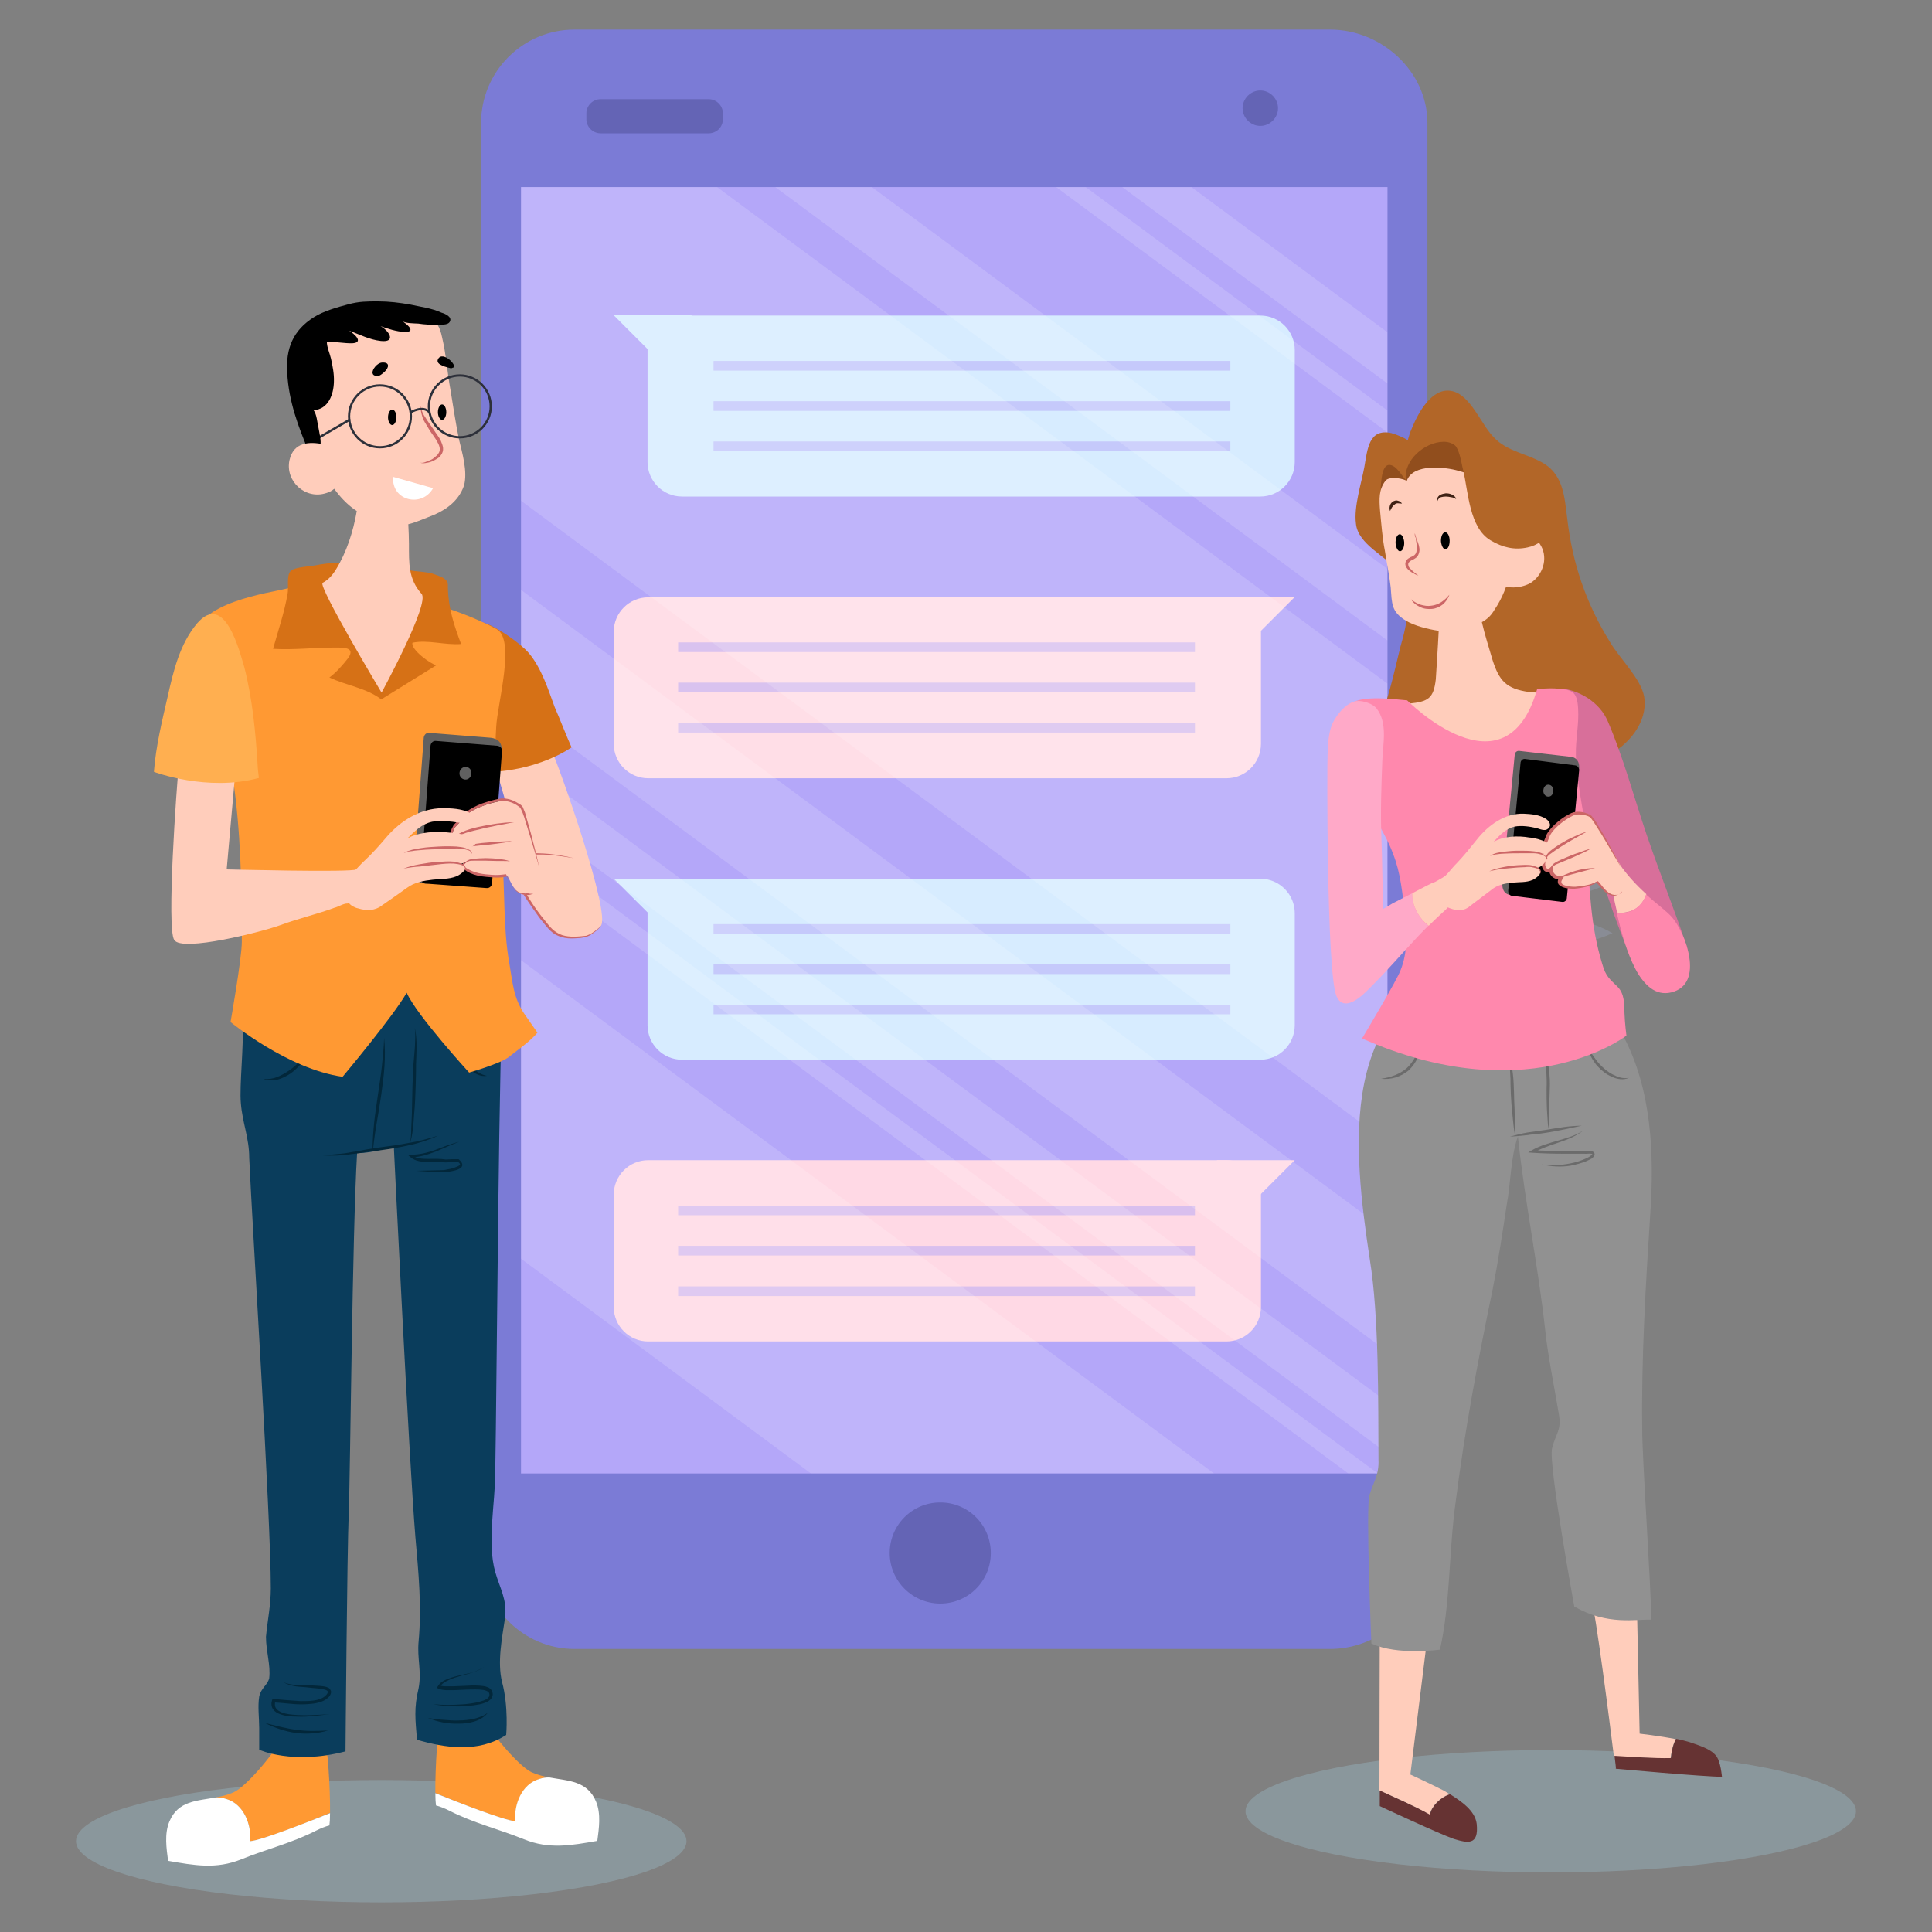 <?xml version="1.0" encoding="utf-8"?>
<!-- Generator: Adobe Illustrator 23.0.0, SVG Export Plug-In . SVG Version: 6.00 Build 0)  -->
<svg version="1.1" xmlns="http://www.w3.org/2000/svg" xmlns:xlink="http://www.w3.org/1999/xlink" x="0px" y="0px"
	 viewBox="0 0 600 600" style="enable-background:new 0 0 600 600;" xml:space="preserve">
<rect x="0" y="0" width="600" height="600" fill="#808080" stroke="none"/>
<style type="text/css">
	.st0{opacity:0.5;}
	.st1{opacity:0.4;fill:#AFBEEA;}
	.st2{fill:#D9D9FF;}
	.st3{fill:#7B7BD6;}
	.st4{fill:#B4A7F9;}
	.st5{fill:#FFD9E5;}
	.st6{opacity:0.5;fill:none;stroke:#B4A7F9;stroke-width:3;stroke-miterlimit:10;}
	.st7{fill:#FFDEE7;}
	.st8{fill:#D7ECFF;}
	.st9{fill:#6464B5;}
	.st10{clip-path:url(#SVGID_2_);}
	.st11{opacity:0.3;}
	.st12{fill:#FFFFFF;}
	.st13{fill:#A2CDDD;}
	.st14{fill:#FF9933;}
	.st15{fill:#0A3D5C;}
	.st16{fill:#02273A;}
	.st17{fill:#FFCDBB;}
	.st18{fill:#CC6666;}
	.st19{fill:#D67116;}
	.st20{fill:#606060;}
	.st21{fill:#FFAF50;}
	.st22{fill:none;stroke:#2D303A;stroke-width:0.7;stroke-linecap:round;stroke-linejoin:round;stroke-miterlimit:10;}
	.st23{fill:#663333;}
	.st24{fill:#919191;}
	.st25{fill:#6B6B6B;}
	.st26{fill:#B26628;}
	.st27{fill:#914E1D;}
	.st28{fill:#3F2215;}
	.st29{fill:#D86F9A;}
	.st30{fill:#FF88AD;}
	.st31{fill:#FFA9C8;}
</style>
<g id="BACKGROUND">
	<g class="st0">
		<path class="st1" d="M152.3,261.1c-10.8-6.4-26.1-14.4-39.4-14.4C126.1,255.5,137.8,263.6,152.3,261.1z"/>
		<path class="st1" d="M471.5,287.7c8.4,7,19.5,6.6,29.3,2.1c-8.2-4.6-18.6-6.5-27-4c1.9-1.7,3.9-3.3,5.8-5.1c0.6-0.5,1.1-1,1.6-1.5
			c8.9-1.5,17-1.9,27.5-11.2c-12.7,0.3-18.2,3.4-26.4,10.1c1.1-1,2.1-2,3.1-3l0,0c0.7-0.6,1.2-1.2,1.7-1.8l1.6-1.9l0.6-0.7
			c6.8-4.2,13.2-15.5,13.3-23.3c-8.2,3.6-13.7,15.3-13.7,22.8l-0.7,0.8l-1.6,1.8c-0.5,0.6-1.1,1.2-1.7,1.7l0,0l0,0
			c-2,1.8-3.9,3.7-6,5.4c-1.6,1.4-3.3,2.8-4.9,4.2c7-8.2,6.7-22.9,5.6-33.7c-12.4,13.5-11.5,26-8.3,35.8c-1.7,1.3-3.3,2.7-5,4
			l-6.4,5c-2.7,2.1-5.4,4.2-8,6.3c7.4-10.3,9.5-25,6-32.7c-9,8-9.7,26.9-7.9,34.2c-0.9,0.8-1.9,1.5-2.9,2.2
			c-3.1,2.5-6.2,5.1-9.4,7.5c-0.2-0.4-0.5-0.8-0.8-1.2c-0.2-0.3-0.5-0.6-0.8-0.9c4.9-11.7,6.2-30.3,5.3-36c-2.8,2.2-4.8,4.7-6.3,7.2
			c0.2-0.9,0.4-1.8,0.7-2.6c-6.4,2-13.5,3.5-19.7,3.9c-3.2,0.3-11.6,0.2-13.1-3.3c-2-5.1,4.8-5.2,8-5.5c9.7-0.8,18.8,0.2,28.4-1.7
			c1.4-1.9,2.9-3.6,3.9-5.7c1.9-4.6,3.3-9.7,2.8-14.2c-0.4-3.4-2.1-6.4-3.1-9.4c-4.7,5.3-10.6,9.4-17,12.2
			c-5.2,2.5-19.1,10.7-24.3,6.4c-10.1-8.8,14.3-10,17.7-10c10.8-0.8,16-9.1,23.1-15.7c0.7-3.4,2.3-6.7,2.3-9.8
			c0.6-4.9-1.3-7.7-2.8-12.3c-0.4-1.2-0.7-2.3-1-3.5c-3.2,6.2-7.1,12.1-11.9,16.8c-2,2.2-6.2,5.9-9.4,6.2c-5.5-0.1-6.3-3.9-2.4-7.2
			c3.1-2.7,7.6-3.1,10.6-5.8c3.1-2.7,4.3-5.2,6.1-8.7c1.6-2.7,3-6,4.7-9c-1.1-3.8-2.3-7.5-4.2-11.2c-0.3,1-0.6,1.9-0.9,2.9
			c-2.6,7.7-6.8,15.3-13.2,20.3c-7.8,6.3-17.3,4.3-6.3-3.8c9.2-6.7,13.5-14.3,18.1-23.7c-4.8-8.8-9-17.8-15.5-25.2
			c-1-0.1-2.1,0.4-3.2,0.3c-2.2-0.3-4.8-0.1-7.5,0.4c0,8.7,0.7,30.2-3.2,29.5c-3.2-0.6-4.1-18-4-27.7c-3.9,1.2-7.7,2.5-10.8,3.3
			c-1.4,0.4-2.6,0.8-3.9,1.3c-1.1,7.4,0.8,16.7,3.5,22.6c2,5.1,12.6,15.6,10.5,21.7c-3.9,10.2-10.9-9.2-11.5-12.1
			c-2.4-7.2-5.6-13.8-8-21c-0.6-2.1-1-5.4-0.8-8.5c-3.8,1.9-7.4,4.2-11.4,6.9c-1.9,1.2-3.8,2.5-5.7,3.9c4.7,12.8,3.8,28.6,14.3,38.6
			c2.5,2.3,14.5,13.9,4.7,11.1c-6.2-1.5-14.8-10.2-18.3-15.4c-5.4-8.1-6.2-18.1-9.5-27.1c-7.4,6.7-13.8,14.7-17.5,23.7
			c-0.1,0.3-0.2,0.6-0.4,0.9c6.7,6.5,12.3,14.7,20.2,19.7c3.8,2.6,21.6,6.7,19.8,13.2c-2.4,7.4-16.7-4.6-19.7-6.4
			c-7.6-3.7-12.5-4.8-17-11.7c-0.4-0.6-0.9-1.3-1.6-2.1c2.7-5.4-1.5-10.7-8-11.2c-10.6-0.7-17.4,5.5-23.9,12.7
			c-0.3,0.1-0.6,0.3-0.9,0.4c-0.8,0.3-1.5,0.7-2.1,1c-0.8,0.4-1.4,0.8-2,1.1c0.7-1.5,1.3-3,2-4.5c1.1-2.5,2.2-5.1,3.2-7.5
			c1-2.3,1.9-4.6,2.8-6.8c19-5.5,26.4-18.5,17.7-28.9c-5.5-7-17.3-3.1-20.3,3.1c-3.4,7.2-1.5,16.4,1,24.7c-1.1,2.2-2.2,4.5-3.3,7
			c-1.1,2.4-2.3,4.9-3.4,7.4c-0.8,1.8-1.6,3.6-2.4,5.4c-0.1-0.3-0.2-0.6-0.4-0.9c-0.2-0.4-0.4-0.8-0.6-1.2l-0.6-1.2l0,0
			c-0.7-1.4-1.4-2.9-2.1-4.3c-0.3-0.7-0.7-1.3-1-2c2.8-9.7,7-34.8-10.4-32.9c-6.4,0.7-12.7,6.8-12,13.2c0.8,9.7,9.8,15.3,18.2,19.4
			l2.4,0.8c0.5,0.8,0.9,1.6,1.4,2.3c0.8,1.4,1.7,2.7,2.5,4l0,0l0.8,1.1c0.3,0.4,0.6,0.7,0.8,1.1c0.2,0.4,0.5,0.7,0.7,1
			c-0.3,0.6-0.6,1.3-0.9,1.9l-0.9,1.9l-0.2,0.5l-0.1,0.1l-0.1,0.1l-0.1,0.2l-0.4,1c-0.5,1.3-1,2.7-1.5,4c-0.5,1.3-1,2.6-1.4,3.9
			c0,0.1,0,0.1-0.1,0.2c-0.1-0.1-0.2-0.2-0.3-0.2c-0.4-0.3-0.8-0.6-1.4-0.9c-0.6-0.3-1.1-0.8-1.8-1.2c-0.1-0.1-0.3-0.2-0.4-0.3
			c-0.8-8.6-0.2-17.4-8-23.1c-1.5-1-3.2-1.9-4.9-2.5c-2-9.2-6.6-17.9-12.4-25.6c-5,8.2-7.7,17.8-14.6,24.8
			c-4.5,4.4-14.6,11.3-21,11.6c-10.1,0.8,3.9-8.2,6.8-10c12.2-7.9,14.5-23.5,21.5-35.1c-1.6-1.7-3.2-3.4-4.9-5
			c-3.4-3.3-6.4-6.3-9.8-8.9c-0.5,3-1.5,6.3-2.5,8.2c-3.7,6.6-8.2,12.4-11.9,19.1c-1.1,2.8-11.8,20.4-13.6,9.6
			c-0.8-6.4,11.6-14.6,14.5-19.3c3.9-5.3,7.5-14,7.8-21.5c-1.1-0.7-2.3-1.4-3.6-2c-2.9-1.4-6.3-3.4-10-5.3c-1.8,9.5-6,26.4-9.3,26.4
			c-4-0.1,0.8-21,2.5-29.6c-2.6-1-5-1.7-7.3-1.9c-1-0.1-2-0.8-3-0.9c-7.8,6-13.7,14-20.1,21.7c2.7,10.1,5.5,18.4,13.2,26.7
			c9.3,10.1-0.5,10.2-6.9,2.6c-5.3-6.2-7.9-14.4-9-22.5c-0.1-1-0.3-2-0.4-3c-2.5,3.3-4.5,6.7-6.2,10.2c1.1,3.2,1.9,6.8,2.9,9.7
			c1.1,3.8,1.8,6.6,4.3,9.8c2.5,3.2,6.8,4.5,9.3,7.8c3.2,4.1,1.7,7.6-3.7,6.7c-3-0.9-6.5-5.3-8-7.9c-3.9-5.5-6.5-12.1-8.5-18.8
			c-0.6,1.1-1.1,2.2-1.7,3.2c-2.4,4.2-4.8,6.5-5.1,11.5c-0.6,3.1,0.4,6.6,0.4,10.1c5.7,7.8,9.1,16.9,19.6,19.9
			c3.3,0.7,27.1,6.6,15.5,13.3c-4.4,2.4-12.3-3-17.9-7.3c-1.1-2.4-2.6-5-4.5-7.9c-0.3,1.1-0.6,2.3-1,3.6c-4.9-3.6-9.4-8.1-12.7-13.3
			c-0.1-3.8-0.9-8.2-3.4-12.7c-3.6,5.8-11.1,29.4-8.2,41.5c-0.3-0.4-0.5-0.8-0.8-1.2c-2.8-4.6-5.3-9.4-7.9-14.2
			c-0.6-1.1-1.2-2.1-1.8-3.2c4.4-6,11-23.7,5.7-34.6c-6.2,5.7-9.8,20.1-6.9,32.5c-1.7-3-3.3-6-5-8.9l-4-7.1
			c-1.1-1.8-2.1-3.7-3.1-5.6c6.8-7.9,12.4-19.1,6-36.3c-5.1,9.5-11.1,23-7.7,33.3c-1-1.9-2-3.8-3-5.7c-1.2-2.4-2.3-4.9-3.5-7.3l0,0
			l0,0c-0.4-0.7-0.6-1.4-0.9-2.2l-0.8-2.3l-0.3-1c2.8-6.9,2.2-19.8-4-26.3c-2.9,7.2-1.3,20.1,3.4,26.7l0.3,0.9l0.7,2.4
			c0.3,0.8,0.5,1.6,0.9,2.3l0,0c0.6,1.3,1.2,2.7,1.8,4c-5-9.3-8.9-14.3-20.5-19.4c6.2,12.6,13.5,16.1,21.2,20.9
			c0.3,0.7,0.6,1.4,0.9,2c1.1,2.3,2.3,4.6,3.4,6.9c-6.8-5.5-17.2-7.7-26.5-6.6c7.4,7.8,17.5,12.5,27.9,9.2c2.2,4.1,4.4,8.1,6.7,12.1
			c2.2,3.9,4.4,7.9,6.6,11.9c-9.7-8.2-22.5-14.7-35.8-14c10.9,6.5,22.9,18.1,36.6,15.5c0.1,0.3,0.3,0.5,0.5,0.8
			c2.6,4.8,5.2,9.5,8,14.2c1.4,2.3,2.9,4.6,4.5,6.8c1.6,2.2,3.3,4.4,5.1,6.4c1.5,1.7,3,3.3,4.5,5c1.1,2.8,2.8,4.8,4.8,6.6
			c-8-3.3-18.6-4.3-27.5-1.6c-2.6-1-5.1-0.1-7.7,0.7c0,0-0.1,0-0.1,0c-2.8,0.8-5.8,3.8-6.7,6.6c-1,3.1,0.2,6.5,1.9,9.2
			c0.9,1.5,1.9,2.9,3.1,4.3c2,2.3,4.3,4.4,6.7,6.2c1.2,0.8,2.2,1.7,3.1,1.5c1.3,1.6,2.8,2.8,4.4,3.9c-4.9-1.3-9.7-3.3-14.3-5.5
			l-0.8-1.2c-2.4-3.5-4.9-7.1-7.8-10c-4.4-4.6-9.7-7.7-16.7-6.5c-7.3,2-9.7,6.9-6.5,13.6c2.3,6.2,8.8,9.2,16.4,8.9
			c4.8-0.2,9.9-1.6,14.9-4.2c5.4,2.6,11,4.7,16.7,6c0.3,0.2,0.6,0.3,0.8,0.5c0.3,0.1,0.5,0,0.5-0.2c4.5,0.9,9.2,1.3,14,1
			c-2.2,0.9-4.3,2.2-6,3.7c-0.7-0.2-1.7,0.3-2.8,0.8c-2.3,1-4.6,2.4-6.6,4c-1.2,0.9-2.2,2-3.2,3c-1.8,2-3.4,4.6-3,7.3
			c0.3,2.5,2.3,5.4,4.5,6.5c0,0,0,0,0.1,0c2.2,1.1,4.2,2.3,6.8,1.7c1.9,2.5,5,4.3,8.7,5.2c3.7,0.9,7.9,0.9,12.3-0.1
			c3.6,3.1,7.4,5.9,11.5,8.1c0.2,0.2,0.9,0.7,1,0.5c3.1,1.6,6.4,2.8,9.9,3.6c0-0.2,0.1-0.4,0.1-0.7c-3.6-0.8-7-2-10.3-3.6
			c-1.5-1.5-2.8-3.1-3.7-5.1c0.2-0.1,0.4-0.2,0.7-0.4c1-0.8,1.8-1.8,2.6-2.8c1.4-1.8,2.6-3.8,3.4-5.9c0.1-0.3,0.2-0.6,0.3-0.9
			c1.4-4,2-8.1-1.5-11.2c-1.9-1.7-4.2-1.5-6.6-1.5c0,0,0,0-0.1,0c-2.4,0.1-5.2,1.7-6.5,3.6c-1.4,2.2-1.2,5-0.5,7.4
			c0.4,1.3,0.9,2.6,1.4,3.9c1,2.2,2.3,4.3,3.9,6.1c0.7,0.9,1.3,1.7,2,1.8c0.6,1.5,1.5,2.7,2.5,3.9c-3.5-2-6.7-4.5-9.8-7.2l-0.4-1.1
			c-1.1-3.1-2.3-6.4-3.9-9.3c-2.3-4.1-5.3-7.4-10.3-8.3c0-1.5-0.2-3-0.5-4.4c-0.3-1.3-0.7-2.7-1.2-3.9c-0.1-0.3-0.2-0.5-0.4-0.7
			c1.7-1.5,4-2.6,6-3.4c1.2-0.5,2.5-1,3.8-1.3c7.1-1.1,13.9-3.7,21-4.2c10-0.7,18.5,3.9,23.8,12.4c0.3,0.5,1,0,0.7-0.5
			c-4.5-7.2-11.2-11.8-19.6-12.6c-7.8-0.8-15.1,2-22.6,3.5c-0.1-0.1-0.2-0.1-0.3-0.1c-1.3,0.2-2.7,0.4-4.1,0.8
			c-6,0.8-12.1,0.6-18.1-0.6c-2.3-1.4-4.5-2.8-6.2-4.9c0.2-0.2,0.4-0.4,0.7-0.8c0.9-1.3,1.6-2.8,2.3-4.3c1.1-2.6,1.9-5.5,2.2-8.3
			c0-0.4,0.1-0.8,0.1-1.2c0.1-1.5,0.1-3.1,0-4.5c2.4,0.7,4.9,1.2,7.6,1.5c-2.4,3.2-2.4,8.6-2.2,12.5c0,0.4,0,0.7,0.1,1
			c0.2,2.4,0.1,5.1,0.9,7.4c2.7,7.3,12.8-5.7,14.6-8.3c1.2-1.7,2.1-3.6,2.6-5.8c0.7-3.2-0.7-5.7-2.9-7.3c3.5-0.7,6.9-1.8,8.6-3
			c0.1,0.1,0.1,0.1,0.2,0.2c1,0.9,2.1,1.7,3.2,2.5c1.1,0.8,2.2,1.6,3.3,2.3c-1.2,0.6-2.4,1.2-3.5,1.6c5.3,6.3,10.6,6.3,19.2,9.4
			c4.8,1.9,6.3,4.5,12.2,1.8c3.4-1.7,6.4-4.5,8.4-7.9c2.3-3.7,4.3-9,4.9-13.6c0.2-3.4-0.9-7.2,0.3-10.5l0.6-1
			c6.8,4.5,7.6,18.9,13.4,25.7c4.3-2.4,2.8-7.8,6.3-10c2.6-2,9-0.5,12.3-1.6c6.7-2.9,10.8-10.2,14.2-16.1c0.7-1.2,1.3-2.4,1.8-3.6
			c-9.1-1.9-16.3,6.6-26.4,5.8c-5.5-0.4-22.8-11.8-10.2-13.1c4.1-0.8,8.3,2.9,12.8,2.7c4.4,0.3,8.4-1.8,12.8-2.9
			c3.8-1.2,10.1-1.7,14.5-3c0.9-4.2,1.2-8.6,1.1-12.9c3.3,1,6.4,1.7,8.9,2.2c0.1,0.1,0.2,0.1,0.4,0.2c1.4,0.7,2.7,1.2,3.6,1.5
			c0.2,0.1,0.3,0.1,0.4,0.2c-0.2,0.5-0.4,1-0.5,1.5c-0.2,0.7-0.4,1.3-0.6,1.9c-0.7,2.6-1.4,5.1-2.1,7.4c-0.6,2.4-0.9,4.7-1.3,6.8
			c-0.4,2.1-0.8,4-0.9,5.7c-0.2,1.7-0.3,3.2-0.5,4.4c-0.2,2.5-0.4,3.9-0.4,3.9s0.3-1.4,0.9-3.8c0.3-1.2,0.6-2.7,0.9-4.4
			c0.3-1.7,0.9-3.6,1.4-5.6c0.6-2,1.1-4.3,1.8-6.6c0.8-2.3,1.6-4.7,2.4-7.2c0.3-1,0.7-2.1,1.1-3.1c0,0,0,0,0.1,0
			c0.4,0.2,0.9,0.5,1.5,0.8c0.6,0.3,1.2,0.7,2,0.9c0.8,0.3,1.6,0.6,2.5,0.9c0,0,0.1,0,0.1,0c6.8,10.8,18.6,15.9,27,12.3
			c0.5-0.2,1-0.5,1.5-0.7c0.3,1,0.5,2,0.9,3c2.2,6.4,4.8,14.5,10.8,18.6c3,1.8,9.6,1.5,11.8,4c3,2.8,0.5,7.9,4.2,11
			c6.9-5.5,10.5-19.5,18.1-22.6l0.4,1.1c0.5,3.4-1.3,7-1.8,10.4c-0.3,4.7,0.6,10.3,2.1,14.3c1.3,3.8,3.7,7.1,6.7,9.4
			c5.2,3.8,7.2,1.6,12.3,0.6c3.1-0.5,5.7-0.7,8.1-0.9c-0.3,0.8-0.5,1.5-0.7,2.3c-2,5.4-3,11.1-2.2,16.5c-1.6,1.7-2.7,3.9-2.7,6.1
			c-0.2,0-0.3,0.1-0.5,0.1c-1.3,0.4-2.6,0.7-3.9,1c-1,0.2-2.1,0.5-3.2,0.7c-2.1-2.7-5.1-4.5-9-4.3c-1.2,0-2.4,0.3-3.5,0.8
			c-5.9,2.5-6.8,9.7-2.7,14.3c1,1.2,2.3,2.2,3.6,3.2c3.4,2.4,7.6,3.9,11.4,4.5c1.4,0.2,3.5,0.7,4.8,0c1.8-1,1-2.6,0.7-4.3
			c-0.4-2.6-1.1-5.5-2.1-8.3c-0.7-2-1.7-3.9-2.9-5.5c1-0.2,2-0.4,3-0.6c1.3-0.3,2.7-0.6,4-0.9c0.1,0,0.2-0.1,0.3-0.1
			c0.1,1.1,0.5,2.2,1.2,3.3c1.3,2,3,3.6,4.8,4.9c2.8,1.9,17.8,11.1,17.8,2.8c0-0.1,0-0.1,0-0.2c1.4,0.3,2.8,0.6,4.2,0.8
			c-5,2.9-10.5,5-16.1,6.3c-1.6,0.1-3.1,0.4-4.4,0.7c-0.1,0-0.2,0.1-0.3,0.2c-8.1,1.3-16.5,1.2-24,4.9c-8.2,4.1-13.2,11.2-15,20.1
			c-0.1,0.6,0.8,0.8,0.9,0.3c2.1-10.5,9-18.3,19.3-21.4c7.4-2.2,15.2-2.1,22.7-3.7c1.4-0.1,2.9-0.1,4.3-0.1c2.4,0.1,5,0.3,7.4,1.2
			c-0.1,0.2-0.1,0.5-0.1,0.8c-0.1,1.4,0.1,3,0.3,4.4c0.4,2.6,1.1,5.1,2.3,7.5c0.2,0.3,0.3,0.7,0.5,1c2.3,4.3,5.2,8,10.5,7.6
			c2.9-0.2,4.6-2.3,6.4-4.3c0,0,0,0,0.1-0.1c1.8-2,2.7-5.6,2.1-8.2c-0.7-2.9-3.3-4.9-5.8-6.2c-1.4-0.7-2.9-1.3-4.4-1.8
			c-2.6-0.9-5.4-1.4-8.1-1.6c-1.3-0.1-2.4-0.3-3.1,0.2c-2.2-0.9-4.8-1.4-7.4-1.5c4.8-1.5,9.2-3.5,13.3-6.1c3.4,0.5,6.7,0.7,10.2,0.7
			c0.7,2.1,1.7,4.2,2.8,6.2c0.7,1.2,1.5,2.3,2.4,3.3c1.3,1.5,2.9,2.7,4.7,3.6c9.7,4.8,23.2-5.3,14-14.7c-2.8-2.9-7-4.5-11.1-5.4
			c-1.4-0.3-2.9-0.6-4.2-0.7c-2.5-0.3-5.3-0.6-7.8,0c-0.7,0.2-1.3,0.4-1.6,0.7c-0.1-0.1-0.2-0.2-0.4-0.3c2.5-2.1,4.8-4.3,7.1-6.7
			c6,0.8,11.7,0.2,16.5-1.4c5.7-1.9,10.1-5.3,12-9.8c1-0.2,2-0.4,3-0.6c-0.8-0.3-1.6-0.6-2.5-0.9c0.3-1.2,0.5-2.4,0.5-3.8
			c0.3-3.3-0.3-6-1.7-7.9c6.9-0.8,13.9-2.8,20.2-3.8c-12-5.7-26.4-4.6-38.4-0.7c3.5-2.9,7.1-5.7,10.6-8.5
			C464.3,293.5,467.9,290.6,471.5,287.7z M402.5,235.2c1.2-2.5,5.5-3.3,7.5-2.1l0.5,0C416.3,240.4,397.2,244.3,402.5,235.2z
			 M393.9,186.4c-3.7-3.1-1.5-9-1.7-13.2l1.1-0.4C396.3,174.5,397.7,184,393.9,186.4z M224.1,166.6l1,0.6c-1,4.1,0,10.3-4.2,12.6
			C217.5,176.8,220.7,167.7,224.1,166.6z M193.7,269.8c-1.8,2.5-7.4,2-11.1,1.3c0.4-2,0.6-4,0.6-6c0.1-1.1,0.2-2.1,0.2-3.1
			c1.2,0.3,2.3,0.6,3.5,0.9C190,263.8,196.6,265.1,193.7,269.8z M154.4,261.9c-0.8-1.1-1.5-2.2-2.3-3.4c2-2.1,3.8-4.5,5.3-7.1
			c0.6,1.4,1.3,2.8,2,4.3c3.7,1.6,7.4,2.6,11.2,3.5c-0.4,2.6-0.8,5.2-0.9,7.7c-2.8-1.2-5.5-2.5-8.1-3.9c0.3,2.9,0.2,5.8,0.7,8.8
			c-1-1.1-2-2.2-2.9-3.4C157.6,266.2,156,264.1,154.4,261.9z M199.9,283.2c-2.1,2.1-6.9,2.6-9.7,3.8c-2.2,0.8-4.7,2.3-7.3,3.7
			c-0.1,0-0.1-0.1-0.2-0.1c-1.1-0.8-2.2-1.6-3.2-2.4c-1.1-0.8-2.1-1.7-3.1-2.6c-0.1-0.1-0.2-0.2-0.4-0.3c0.4-0.5,0.8-1,1.2-1.5
			c0.5,0,1,0,1.5,0c6.7-1,12.4-6.4,18.2-6.7C202.1,276.4,203.5,279.5,199.9,283.2z M195.4,222.5l0.5,0.1c2.2-0.8,6.2,0.8,6.9,3.5
			C206.4,236,188.3,228.5,195.4,222.5z M265.7,248.5c-3.8-3.1,1.7-5.1,3.9-4l0.7,0.4C273.7,247.9,268.5,251,265.7,248.5z M249,240.9
			c-3.3,1.2-19.7,10.2-20.6,2.4c-0.5-6.7,17.8-7.3,22-9.1c3.3-1.3,6.4-3.1,9.4-5.1c0.7,2.6,2.5,4.7,4.8,6.5
			C260.1,238.7,255.5,239.2,249,240.9z M336.5,245c-3.3,1.9-7.7-2.1-3.9-4.5l0.8-0.2C335.9,239.8,340.9,242.7,336.5,245z
			 M298.7,247.7c-0.8-0.2-1.6-0.3-2.3-0.5c-0.8-0.1-1.5-0.4-2.1-0.5c-0.6-0.2-1.2-0.3-1.6-0.4c0,0-0.1,0-0.1,0
			c0.5-1.4,1.1-2.7,1.6-4.1c0.5-1.3,1-2.6,1.5-3.9l0.4-1l0.1-0.2l0-0.1l0.1-0.1l0.2-0.5l0.9-1.9c0.3-0.8,0.7-1.6,1-2.4
			c0.3-0.1,0.6-0.2,1-0.3c0.6-0.2,1.2-0.4,1.9-0.6c0.6-0.2,1.3-0.4,1.9-0.6c5.1,4.2,16.4,5.6,24.2,3.2c-0.6,2.6-1.1,5.2-1.5,7.8
			c-0.3-0.1-0.6-0.2-1-0.4C318.1,239,305.2,244,298.7,247.7z M351.5,270.7c-9.5-1.1-14.8-9.8-23.2-10.7c2.8-2.1,4.3-5,4.5-8
			c2.3,0.9,4.5,1.7,6.2,2.6c4.1,1.9,7.5,4.7,12,5.3c4.4,1.1,9.3-1.7,13.1-0.1C376.1,263.5,357,271.4,351.5,270.7z M414.9,332.8
			c-0.6-1.3-1.3-2.7-2.1-3.9c0.3-0.1,0.6-0.3,0.9-0.4c1.6-0.7,3.2-1.5,4.8-2.2c0.1,0.2,0.2,0.4,0.3,0.6c1.4,2.8,3.2,5.3,5.3,7.5
			c0.6,0.6,1.2,1.2,1.8,1.7C422.5,334.5,418.7,333.4,414.9,332.8z M430.8,292c-1.8,4.8-2.5,10.2-2,15.6c-0.4,0-0.7,0-1,0
			c0,0-0.1,0-0.1,0c-3.2,0.3-6.3,0.3-8.6,2.8c-4.2,4.5-3,9.7-0.8,14.8c-1.6,0.8-3.2,1.6-4.8,2.3c-0.4,0.2-0.8,0.3-1.1,0.5
			c-1-1.3-2.2-2.3-3.5-3c4.6-7.8,6.3-19,7.4-28.4c2,0.4,4,0.8,6,1.2C425.2,296.1,428.4,294.6,430.8,292z M403.2,297.4
			c-2.5-1.7-7.1-3.1-8.8-5.6c-2.8-4.4-0.8-7.1,4.1-5.5c4.2,1.1,7.8,4.9,12,7.7c-1.9,1.8-3.5,3.5-4.8,5.2
			C404.8,298.6,404,297.9,403.2,297.4z M439.9,331.7l-0.4,1.5c-2.2,2.3-4.5,4.6-6.9,6.7c-0.7-0.5-1.4-1-2.2-1.4
			c0.9-0.4,1.5-1.4,2.3-2.6c1.8-2.6,3.3-5.6,4.4-8.7c0.4-1.1,0.7-2.2,1-3.4c1.2,0.3,2.5,0.6,3.7,0.8
			C441.1,326.9,440.5,329.3,439.9,331.7z M452.7,307.9c-4.1,2.4-6.8,6.2-8.8,10.7c-1.7,0.1-3.4,0.2-5.1,0.4c0.1-1.6-0.1-3.3-0.6-4.9
			c3.3-2.5,6.5-5.1,9.7-7.7c0.2-0.2,0.5-0.4,0.7-0.6C450,306.7,451.3,307.4,452.7,307.9z"/>
		<path class="st1" d="M409.4,361.9c-1.2-0.8-2.5-1.5-3.7-2.1c-2.3-1.2-4.8-2.3-7.3-2.7c-1.9-0.2-2.8,0.5-3.2,1.6
			c-0.5,1.5-0.2,3.6-0.3,5.4c0,2.3,0.1,4.6,0.6,6.8c0.3,1.3,0.7,2.6,1.2,3.9c0.8,1.8,1.8,3.6,3.2,5c7.5,7.8,23.6,3,18.2-9.1
			C416.3,367.1,412.9,364.2,409.4,361.9z"/>
		<path class="st1" d="M139.5,311.7c-0.4-1-1.2-1.7-3-1.4c-2.4,0.3-4.7,1.4-6.8,2.6c-1.1,0.6-2.3,1.3-3.4,2
			c-3.3,2.1-6.4,4.9-7.9,8.3c-4.9,11.3,10.2,15.6,17.1,8.3c1.3-1.4,2.2-3,2.9-4.7c0.5-1.2,0.8-2.4,1.1-3.6c0.4-2.1,0.5-4.2,0.5-6.3
			C139.8,315.1,140,313.1,139.5,311.7z"/>
		<path class="st1" d="M177,350.4c-1.9-0.2-3.9,0.1-5.7,0.5c-1,0.2-2,0.5-3,0.8c-3,0.9-5.9,2.4-7.8,4.7c-6.1,7.6,4.5,14.1,11.3,9.9
			c1.3-0.8,2.3-1.8,3.2-3c0.6-0.8,1.1-1.7,1.6-2.6c0.7-1.5,1.3-3.1,1.7-4.8c0.3-1.3,0.9-2.8,0.8-3.9
			C179,351.2,178.4,350.6,177,350.4z"/>
	</g>
</g>
<g id="OBJECTS">
	<path class="st2" d="M378.6,204.8c-3.4,0-29.3-2.5-23.9,3.7c1.8,1.7,8.8,1.9,13.1,1.5l-18,9.7c-0.3-5.1-1.4-10-3.6-14.7
		c-10.5-22.5-51.9,4.6-57.3,21.5c-7.2-9.6-12.9-19.7-25.7-23.7c-11.2-3.4-20.5-0.8-26.8,13c-9.1,19.7-0.5,40.5,12.4,58l-7.4,4
		c-6.4-2.9-15.3-5.8-22.1-3.7c-13.4,4.2,2.1,13.8,8.6,12.3c-5,3.3-6.1,13-1.3,15.3c9.9,4.8,14.7-16.5,15.7-22.8l7.4-4
		c17.6,23.4,42.5,40.6,42.5,40.6c6.7-4.1,58.6-53.5,57.8-94.3l19.4-10.4c-2.6,3.3-6.4,10-5.9,12.6c2.6,7.8,13.8-15.8,15.5-18.7
		L378.6,204.8z M237.8,280.4L237.8,280.4c-0.8,0.5-1.3,0.8-1.3,0.8S237,280.9,237.8,280.4z M371.9,208.9
		C371.9,208.9,371.9,208.9,371.9,208.9l-0.1-0.2c1.9-1,2.9-1.5,2.9-1.5S373.7,207.8,371.9,208.9z"/>
	<g>
		<g>
			<g>
				<path class="st3" d="M443.3,482.8c0,16-14.2,29.3-30.2,29.3H178.4c-16,0-29-13.2-29-29.3V38.2c0-16,13-29,29-29h234.7
					c16,0,30.2,13,30.2,29V482.8z"/>
				<rect x="161.8" y="58.1" class="st4" width="269.1" height="399.5"/>
				<g>
					<path class="st5" d="M391.6,405.9c0,5.9-4.8,10.7-10.7,10.7H201.3c-5.9,0-10.7-4.8-10.7-10.7V371c0-5.9,4.8-10.7,10.7-10.7
						h179.6c5.9,0,10.7,4.8,10.7,10.7V405.9z"/>
					<polygon class="st5" points="377.9,360.3 402.1,360.3 382.6,379.8 					"/>
					<line class="st6" x1="210.6" y1="388.4" x2="371.1" y2="388.4"/>
					<line class="st6" x1="210.6" y1="375.9" x2="371.1" y2="375.9"/>
					<line class="st6" x1="210.6" y1="401" x2="371.1" y2="401"/>
				</g>
				<g>
					<path class="st7" d="M391.6,231c0,5.9-4.8,10.7-10.7,10.7H201.3c-5.9,0-10.7-4.8-10.7-10.7v-34.8c0-5.9,4.8-10.7,10.7-10.7
						h179.6c5.9,0,10.7,4.8,10.7,10.7V231z"/>
					<polygon class="st7" points="377.9,185.4 402.1,185.4 382.6,204.9 					"/>
					<line class="st6" x1="210.6" y1="213.5" x2="371.1" y2="213.5"/>
					<line class="st6" x1="210.6" y1="201" x2="371.1" y2="201"/>
					<line class="st6" x1="210.6" y1="226" x2="371.1" y2="226"/>
				</g>
				<g>
					<path class="st8" d="M201.1,143.5c0,5.9,4.8,10.7,10.7,10.7h179.6c5.9,0,10.7-4.8,10.7-10.7v-34.8c0-5.9-4.8-10.7-10.7-10.7
						H211.8c-5.9,0-10.7,4.8-10.7,10.7V143.5z"/>
					<polygon class="st8" points="214.8,97.9 190.6,97.9 210.1,117.4 					"/>
					<line class="st6" x1="382.1" y1="126.1" x2="221.6" y2="126.1"/>
					<line class="st6" x1="382.1" y1="113.6" x2="221.6" y2="113.6"/>
					<line class="st6" x1="382.1" y1="138.6" x2="221.6" y2="138.6"/>
				</g>
				<g>
					<path class="st8" d="M201.1,318.4c0,5.9,4.8,10.7,10.7,10.7h179.6c5.9,0,10.7-4.8,10.7-10.7v-34.8c0-5.9-4.8-10.7-10.7-10.7
						H211.8c-5.9,0-10.7,4.8-10.7,10.7V318.4z"/>
					<polygon class="st8" points="214.8,272.9 190.6,272.9 210.1,292.3 					"/>
					<line class="st6" x1="382.1" y1="301" x2="221.6" y2="301"/>
					<line class="st6" x1="382.1" y1="288.5" x2="221.6" y2="288.5"/>
					<line class="st6" x1="382.1" y1="313.5" x2="221.6" y2="313.5"/>
				</g>
				<path class="st9" d="M224.5,37c0,2.5-2,4.4-4.4,4.4h-33.6c-2.4,0-4.4-2-4.4-4.4v-1.8c0-2.4,2-4.4,4.4-4.4h33.6
					c2.4,0,4.4,2,4.4,4.4V37z"/>
				<path class="st9" d="M396.9,33.6c0,3-2.5,5.5-5.5,5.5c-3,0-5.5-2.5-5.5-5.5c0-3,2.5-5.5,5.5-5.5
					C394.4,28.1,396.9,30.6,396.9,33.6z"/>
				<path class="st9" d="M307.7,482.3c0,8.7-7,15.7-15.7,15.7c-8.6,0-15.7-7-15.7-15.7c0-8.7,7-15.7,15.7-15.7
					C300.7,466.6,307.7,473.6,307.7,482.3z"/>
				<g class="st0">
					<defs>
						<rect id="SVGID_1_" x="161.8" y="58.1" class="st0" width="269.1" height="399.5"/>
					</defs>
					<clipPath id="SVGID_2_">
						<use xlink:href="#SVGID_1_"  style="overflow:visible;"/>
					</clipPath>
					<g class="st10">
						<g class="st11">
							<polygon class="st12" points="58.5,-76.9 557,292.3 557,270.1 58.5,-99.1 							"/>
							<polygon class="st12" points="58.5,79 557,448.2 557,305.7 58.5,-63.5 							"/>
							<polygon class="st12" points="58.5,144 557,513.2 557,475.9 58.5,106.7 							"/>
							<polygon class="st12" points="58.5,314.4 557,683.6 557,590.9 58.5,221.7 							"/>
							<polygon class="st12" points="58.5,175.6 557,544.8 557,528.9 58.5,159.7 							"/>
							<polygon class="st12" points="58.5,184 557,553.2 557,560 58.5,190.8 							"/>
							<polygon class="st12" points="58.5,-156.7 557,212.5 557,196.6 58.5,-172.6 							"/>
							<polygon class="st12" points="58.5,-148.3 557,220.9 557,227.7 58.5,-141.5 							"/>
						</g>
					</g>
				</g>
			</g>
		</g>
		<g>
			<g class="st11">
				<ellipse class="st13" cx="118.4" cy="571.8" rx="94.8" ry="19"/>
			</g>
			<g>
				<g>
					<g>
						<g>
							<g>
								<path class="st14" d="M77.7,571.8c3.6-0.3,17.5-5.7,24.8-8.8c0.1-7.4-0.8-21.8-1.7-22.1l-13.8-0.7
									c-0.4,2.5-10.1,14.4-14.4,16.4c-1.8,0.8-3.7,1.3-5.6,1.6c1,0,2.1,0.1,3.2,0.5C75.7,560.3,78.1,566.5,77.7,571.8z"/>
							</g>
							<g>
								<path class="st12" d="M77.7,571.8c0.4-5.2-2-11.5-7.4-13.1c-1.2-0.4-2.2-0.5-3.2-0.5c-5.9,1.1-11.8,1-14.5,7.5
									c-1.6,3.8-0.9,8.4-0.4,12.2c8.1,1.4,14.9,2.7,22.8-0.5c7.9-3.2,15.6-5,23.2-8.9c1.4-0.7,2.9-1.3,4.1-1.6
									c0.1-0.7,0.2-2.1,0.2-3.8C95.2,566,81.3,571.5,77.7,571.8z"/>
							</g>
						</g>
						<g>
							<g>
								<path class="st14" d="M160,565.6c-3.6-0.3-17.5-5.7-24.8-8.8c-0.1-7.4,0.8-21.8,1.7-22.1l13.8-0.7
									c0.4,2.5,10.1,14.4,14.4,16.4c1.8,0.8,3.7,1.3,5.6,1.6c-1,0-2.1,0.1-3.2,0.5C162,554.1,159.7,560.4,160,565.6z"/>
							</g>
							<g>
								<path class="st12" d="M160,565.6c-0.4-5.2,2-11.5,7.4-13.1c1.2-0.4,2.2-0.5,3.2-0.5c5.9,1.1,11.8,1,14.5,7.5
									c1.6,3.8,0.9,8.4,0.4,12.2c-8.1,1.4-14.9,2.7-22.8-0.5c-7.9-3.2-15.6-5-23.2-8.9c-1.4-0.7-2.9-1.3-4.1-1.6
									c-0.1-0.7-0.2-2.1-0.2-3.8C142.6,559.9,156.5,565.3,160,565.6z"/>
							</g>
						</g>
					</g>
					<g>
						<g>
							<path class="st15" d="M80.5,543.4c0-2.1,0-4.6,0-6.7c0-3.1-0.5-6.7,0-9.8c0.5-2.6,2.6-3.6,3.1-5.7c0.5-4.1-1-8.3-1-12.9
								c0.5-5.2,1.5-9.8,1.5-15c0-22.2-5.7-111.5-6.7-133.7c0-6.2-2.1-10.8-2.6-17c-0.5-5.2,1-18.6,0.5-24.3c0-7.2-1.5-5.7,6.2-7.7
								c5.7-2.1,9.3-1,15-3.6c11.9-5.7,19.6-9.8,33.6-7.7c9.3,1.5,17.6,6.7,26.3,7.7c-1.5,11.9-2.1,124.4-2.6,150.2
								c0,9.8-2.6,21.7,0,31c1.5,5.2,3.6,8.3,3.1,13.9c-1,6.7-2.5,14-1,20.2c2.1,7.7,1.3,16.5,1.3,16.5c-8.8,5.7-19,4-27.7,1.5
								c-0.5-6.2-1-9.8,0.5-16c1-5.2-0.5-9.3,0-14.5c1-10.8,0-21.2-1-32.5C127,453,122.3,356,122.3,356c-3.6,1-7.2,2.1-11.4,2.1
								c-1.5,24.8-2.1,99.6-2.6,112c-0.5,11.4-1,73.8-1,73.8C90.9,548.2,80.5,543.4,80.5,543.4z"/>
						</g>
						<g>
							<g>
								<path class="st16" d="M100.1,358.8c1.5-0.1,3-0.2,4.6-0.4c1.5-0.1,3-0.3,4.5-0.6c1.5-0.2,3-0.5,4.5-0.8
									c1.5-0.3,3-0.5,4.5-0.7c3-0.4,6-0.8,9-1.4c3-0.5,5.9-1.3,8.8-2.2c-1.4,0.7-2.8,1.2-4.3,1.7c-1.5,0.5-2.9,0.9-4.4,1.2
									c-3,0.7-6,1.2-9,1.6l-4.5,0.6c-1.5,0.2-3,0.5-4.5,0.6C106.2,358.9,103.1,359,100.1,358.8z"/>
							</g>
							<g>
								<path class="st16" d="M142.6,354.6c-2.5,0.9-4.8,2-7.2,3c-2.4,0.9-5,1.8-7.7,1.8l0.3-0.7c0.6,0.6,1.4,0.9,2.2,1
									c0.9,0.2,1.8,0.2,2.7,0.2c1.8,0,3.7-0.1,5.6,0.2l-0.1,0l2-0.1l1,0l0.5,0l0.3,0c0,0,0.1,0,0.2,0c0,0,0.2,0.1,0.3,0.2l-0.1,0
									c0.3,0.2,0.6,0.5,0.8,0.9c0.1,0.2,0.2,0.5,0.2,0.7c0,0.3-0.2,0.5-0.3,0.7c-0.6,0.6-1.3,0.8-2,1c-0.7,0.2-1.4,0.3-2,0.4
									l-1,0.1c-0.4,0-0.7,0-1,0c-2.7,0-5.4-0.2-8.1-0.4c2.7-0.1,5.4-0.1,8.1-0.2c0.3,0,0.7,0,1-0.1l1-0.2c0.7-0.1,1.3-0.3,1.9-0.5
									c0.6-0.2,1.3-0.5,1.6-0.8c0.1-0.2,0.1-0.2,0-0.4c-0.1-0.2-0.3-0.4-0.6-0.6l-0.1,0c0.2,0.1,0.1,0,0,0.1l-0.2,0l-0.5,0l-1,0
									l-2,0.1l0,0l0,0c-1.8-0.2-3.6-0.2-5.5-0.2c-0.9,0-1.9,0-2.8-0.2c-1-0.2-1.9-0.6-2.7-1.3l-0.8-0.7l1.1,0c2.5,0,5-0.6,7.5-1.5
									C137.6,356.2,140,355.2,142.6,354.6z"/>
							</g>
							<g>
								<path class="st16" d="M115.9,356.8c0,0.1-0.1,0.2-0.1,0.3c0,0.1,0,0.2,0,0.3l-0.1,0c0-3,0.2-5.9,0.5-8.8
									c0.3-2.9,0.8-5.9,1.2-8.8c0.4-2.9,0.9-5.8,1.2-8.7c0.3-2.9,0.6-5.8,0.7-8.8c0.3,2.9,0.3,5.9,0.1,8.9c-0.2,3-0.6,5.9-1,8.8
									c-0.4,2.9-0.9,5.8-1.4,8.7c-0.5,2.9-0.9,5.8-1.2,8.7l-0.1,0c0-0.1,0-0.2,0.1-0.3C115.8,357,115.9,356.9,115.9,356.8z"/>
							</g>
							<g>
								<path class="st16" d="M127.3,355.2c0.3-1.5,0.4-3,0.4-4.5c0.1-1.5,0.1-3,0.2-4.5l0.2-9c0.1-3,0.2-6,0.5-9
									c0.1-1.5,0.3-3,0.3-4.5c0.1-1.5,0.1-3-0.1-4.5c0.7,2.9,0.6,6,0.5,9c-0.1,1.5-0.1,3-0.1,4.5l-0.1,4.5c-0.1,3-0.2,6-0.5,9
									C128.4,349.3,128.2,352.3,127.3,355.2z"/>
							</g>
							<g>
								<path class="st16" d="M81.8,335.1c1.5,0.1,2.9-0.1,4.2-0.6c1.3-0.5,2.5-1.2,3.7-2c1.2-0.8,2.2-1.7,3.2-2.7
									c1-1,1.9-2.1,2.8-3.2c-1.1,2.7-3.1,5.1-5.5,6.8c-1.2,0.8-2.6,1.5-4,1.9C84.7,335.6,83.2,335.6,81.8,335.1z"/>
							</g>
							<g>
								<path class="st16" d="M143.9,325.8c0.1,1,0.4,2,0.8,2.9c0.4,0.9,1,1.7,1.6,2.4c0.6,0.7,1.4,1.4,2.2,1.9
									c0.8,0.5,1.7,0.9,2.7,1.1c-1,0.2-2.1,0-3.1-0.5c-1-0.4-1.8-1.1-2.6-1.9c-0.7-0.8-1.3-1.8-1.6-2.8
									C143.7,327.9,143.6,326.8,143.9,325.8z"/>
							</g>
							<g>
								<path class="st16" d="M150.7,517.5c-1,0.8-2.3,1.3-3.6,1.8c-1.3,0.4-2.6,0.8-3.8,1.1c-1.3,0.4-2.6,0.7-3.8,1.3
									c-1.2,0.5-2.3,1.2-2.9,2.2l-0.2-0.6c0.5,0.3,1.3,0.4,2,0.4c0.7,0,1.5,0,2.3,0l4.6-0.2c1.5-0.1,3.1-0.1,4.7,0.1
									c0.4,0.1,0.8,0.1,1.2,0.3c0.4,0.1,0.8,0.3,1.2,0.7c0.2,0.2,0.3,0.4,0.4,0.6c0.1,0.2,0.1,0.4,0.2,0.7c0.1,0.5-0.1,1-0.3,1.4
									c-0.5,0.8-1.3,1.2-2.1,1.5c-0.7,0.3-1.5,0.5-2.3,0.6c-1.5,0.3-3.1,0.4-4.6,0.5c-1.5,0.1-3.1,0-4.6-0.1
									c-1.5-0.1-3.1-0.2-4.6-0.6c3,0.4,6.1,0.3,9.1,0.1c1.5-0.1,3-0.3,4.5-0.6c0.7-0.2,1.4-0.4,2.1-0.6c0.7-0.3,1.3-0.6,1.6-1.1
									c0.2-0.2,0.2-0.5,0.2-0.8c0-0.1-0.1-0.3-0.1-0.4c-0.1-0.2-0.1-0.2-0.2-0.3c-0.4-0.4-1.1-0.6-1.8-0.7c-1.4-0.2-3-0.1-4.5-0.1
									l-4.6,0.2c-0.8,0-1.5,0-2.3,0c-0.8-0.1-1.6-0.1-2.4-0.5l-0.4-0.2l0.2-0.4c0.8-1.4,2.1-2,3.4-2.5c1.3-0.5,2.6-0.8,3.9-1.1
									c1.3-0.3,2.6-0.6,3.9-0.9C148.3,518.7,149.6,518.3,150.7,517.5z"/>
							</g>
							<g>
								<path class="st16" d="M132.9,533.5c1.6,0.3,3.2,0.5,4.8,0.6c1.6,0.1,3.2,0.3,4.8,0.2c1.6,0,3.2-0.2,4.7-0.5
									c1.5-0.4,3-0.9,4.3-1.9c-1,1.3-2.5,2.2-4.1,2.7c-1.6,0.5-3.2,0.7-4.9,0.7C139.2,535.4,135.9,534.8,132.9,533.5z"/>
							</g>
							<g>
								<path class="st16" d="M88,522.4c1.3,0.6,2.7,0.8,4.1,0.9c1.4,0.1,2.8,0,4.2,0.1c1.4,0.1,2.8,0.1,4.2,0.3
									c0.4,0.1,0.7,0.1,1.1,0.3c0.4,0.1,0.8,0.3,1,0.8c0.1,0.1,0.1,0.2,0.2,0.4c0,0.1,0,0.3,0,0.4c0,0.3-0.1,0.4-0.2,0.7
									c-0.2,0.4-0.4,0.7-0.7,0.9c-1.1,1.1-2.6,1.5-4.1,1.8c-1.4,0.2-2.9,0.3-4.3,0.3c-2.8,0-5.7-0.5-8.4-0.6l0.4-0.3
									c-0.2,0.7-0.2,1.5,0.2,2.1c0.4,0.6,1.1,1,1.8,1.3c1.5,0.6,3.2,0.7,4.8,0.8c1.7,0.1,3.3,0.1,5,0c1.7,0,3.4-0.2,5-0.2
									c-1.7,0.1-3.3,0.4-5,0.5c-1.7,0.2-3.4,0.3-5.1,0.2c-1.7,0-3.4-0.1-5.1-0.7c-0.8-0.3-1.7-0.7-2.3-1.6
									c-0.6-0.8-0.6-1.9-0.3-2.8l0.1-0.3l0.3,0c1.5,0,2.9,0.2,4.3,0.3c1.4,0.1,2.8,0.2,4.2,0.3c1.4,0,2.8,0,4.1-0.2
									c1.3-0.2,2.7-0.6,3.6-1.5c0.5-0.4,0.8-1,0.7-1.3c-0.2-0.4-0.9-0.6-1.6-0.7c-1.3-0.3-2.7-0.3-4.2-0.5
									c-1.4-0.2-2.8-0.2-4.2-0.4C90.7,523.5,89.2,523.2,88,522.4z"/>
							</g>
							<g>
								<path class="st16" d="M101.9,537.4c-3.2,1-6.7,1.2-10,0.8c-3.4-0.5-6.6-1.6-9.6-3.1c3.3,0.8,6.5,1.7,9.7,2.1
									C95.3,537.7,98.6,537.6,101.9,537.4z"/>
							</g>
						</g>
					</g>
				</g>
				<g>
					<g>
						<g>
							<g>
								<path class="st17" d="M170.4,230.8c3.8,8.3,19.3,53.1,16.2,56.7c-4.3,4.8-11.4,4.5-15.5,0.2c-4.3-4.3-14.8-41-18.3-53.3
									c-0.5-1.2-0.7-2.6-1-3.8L170.4,230.8z"/>
							</g>
							<g>
								<path class="st17" d="M178.2,266.5c0,0-19.4-4.3-19,2.6c0.5,4.8,7.1,14.3,10.2,17.9c3.1,4,5.9,4.7,11.9,4
									c1.7-0.2,4.1-2.1,5.3-3.5"/>
								<path class="st18" d="M178.2,266.5c-2.5-0.4-5.1-0.8-7.6-1c-2.5-0.2-5.1-0.2-7.6,0.3c-0.6,0.1-1.2,0.3-1.7,0.6
									c-0.5,0.3-1,0.6-1.3,1.1c-0.6,1-0.3,2.2,0.1,3.4c0.8,2.4,2.1,4.6,3.4,6.8c1.3,2.2,2.7,4.3,4.3,6.4c0.8,1,1.6,2,2.4,3
									c0.8,1,1.7,1.9,2.7,2.5c2.1,1.4,4.8,1.4,7.3,1.2c0.6-0.1,1.3-0.1,1.9-0.2c0.6-0.2,1.2-0.5,1.7-0.8c1.1-0.7,2.1-1.5,3-2.4
									c-0.8,1-1.8,1.9-2.9,2.6c-0.5,0.4-1.1,0.7-1.7,0.9c-0.6,0.2-1.3,0.3-1.9,0.4c-1.3,0.1-2.6,0.2-3.9,0.1
									c-1.3-0.1-2.6-0.5-3.8-1.1c-1.2-0.7-2.1-1.6-2.9-2.6c-0.8-1-1.7-2-2.4-3c-1.5-2.1-3-4.2-4.4-6.4c-1.3-2.2-2.6-4.5-3.4-7
									l-0.3-1c-0.1-0.3-0.1-0.7-0.2-1c-0.1-0.7,0.1-1.4,0.4-2.1c0.4-0.6,1-1,1.6-1.3c0.6-0.3,1.3-0.5,1.9-0.6
									c2.6-0.5,5.2-0.3,7.8-0.1C173.2,265.5,175.7,265.9,178.2,266.5z"/>
							</g>
						</g>
						<g>
							<path class="st19" d="M149.9,239.8c17,0,27.6-7.7,27.6-7.7c-1.3-2.8-3.9-9.5-5.2-12.4c-2.1-5.7-4.1-12.1-8-16.8
								c-2.6-3.1-10.1-8.3-14-9.5c-3.4-0.8-3.6,2.6-7,1.8L149.9,239.8z"/>
						</g>
					</g>
					<g>
						<path class="st14" d="M71.6,317.4c0,0,3.5-19.8,3.5-24.9c0-17-0.3-34.3-2.8-51.1c-1.8-13.7-3.9-25.6-10.3-38.2
							c-7.2-13.4,15.2-18,24.2-19.8c10.8-2.3,26.1-6.7,37.4-2.6c5.4,1.8,9.6,5.9,15,8c5.4,1.8,10.6,3.9,15.5,6.5
							c6.2,3.1,0.3,23.5,0,30.5c-0.8,13.2,0.5,26.6,1.8,39.7c1,11.1,0.3,22.7,2.3,33.8c1,5.7,1.2,10.5,4.6,15.5
							c4.1,5.9,4.1,5.9,4.1,5.9c-2.1,2.6-6.2,5.4-8.8,7.5c-2.6,2.1-12.4,4.9-12.4,4.9s-16.3-17.8-19.4-24.8
							c-3.9,7-19.9,26.1-19.9,26.1C89.3,332,71.6,317.4,71.6,317.4z"/>
					</g>
					<g>
						<path class="st19" d="M118.4,217.2c-4.5-3.5-10.8-4.3-16.1-6.8c2.1-1.5,4.5-4.3,5.8-6c2.5-3.5-1.7-3.3-4.3-3.3
							c-6.2,0-12.8,0.8-19,0.4c1.5-5.4,3.5-11.2,4.5-17c0.4-1.7-0.4-6,1-7.2c1.2-1.2,6-1.4,7.5-1.7c10.1-2.1,19.4,0,29.2,1.5
							c2.3,0.4,4.8,0.4,7.2,1c1,0.4,2.5,0.8,3.5,1.4c1.5,1.2,1.4,1.2,1.4,3.3c0.2,6.2,1.9,11.4,4.1,17.2c-5,0.4-10.3-1.4-15.1-0.4
							c-0.6,2.1,5.6,6.6,7.4,7L118.4,217.2z"/>
					</g>
					<g>
						<path class="st20" d="M133.3,227.6c-0.9-0.1-1.6,0.6-1.7,1.5l-3.1,41.1c-0.3,3.9,2.8,4.1,3.6,4.2l16.8-1.1
							c0.9,0.1,1.6-0.6,1.7-1.5l5.2-38.5c0.3-3.9-2.8-4.1-3.6-4.2L133.3,227.6z"/>
						<path d="M135.4,230.1c-0.9-0.1-1.6,0.6-1.7,1.5l-3.1,41.1c-0.1,0.9,0.6,1.6,1.5,1.7l19,1.4c0.9,0.1,1.6-0.6,1.7-1.4l3.1-41.1
							c0.1-0.9-0.6-1.6-1.5-1.7L135.4,230.1z"/>
						<path class="st20" d="M144.7,238.2c-1-0.1-1.9,0.7-2,1.8c-0.1,1.1,0.7,2,1.7,2.1c1,0.1,1.9-0.7,2-1.8
							C146.5,239.2,145.8,238.2,144.7,238.2z"/>
					</g>
					<g>
						<g>
							<path class="st17" d="M165.7,277.3c-0.6,0.8-2.6,0.6-3.5,0.4c-2.6-0.8-3.5-3.7-4.6-5.7c-2.6,0.5-5.3,0.3-7.9-0.1
								c-1.9-0.3-8.5-2.3-4.3-4.6c-1.7,0.4-4.3-1.9-2.8-3.6c-3,1.4-3.5-2.5-1-3.7c-2.2,0.5-0.8-2.3-0.3-3.1c1.2-1.3,2.5-2.7,3.6-3.9
								c2.5-2.2,7.4-3.7,10.4-4.2c2.8-0.5,6.2,1.4,6.8,2.3c1.1,1.4,5.4,17.9,5.5,18.7"/>
							<path class="st18" d="M165.7,277.3c-0.3,0.4-0.8,0.5-1.3,0.6c-0.5,0.1-0.9,0.1-1.4,0c-0.9-0.1-1.9-0.5-2.6-1.1
								c-1.5-1.3-2.1-3.1-3.1-4.7l0.3,0.1c-1.4,0.3-2.8,0.4-4.3,0.3c-1.4-0.1-2.8-0.2-4.2-0.4c-1.4-0.3-2.8-0.7-4.1-1.5
								c-0.3-0.2-0.6-0.4-0.9-0.7c-0.3-0.3-0.5-0.8-0.5-1.3c0.1-0.5,0.4-0.9,0.7-1.2c0.3-0.3,0.6-0.5,0.9-0.7l0.3,0.8
								c-0.6,0.1-1.2,0-1.7-0.2c-0.5-0.2-0.9-0.5-1.3-0.9c-0.4-0.4-0.7-0.9-0.8-1.5c-0.1-0.6,0.1-1.3,0.5-1.7l0.5,0.7
								c-0.6,0.2-1.2,0.5-1.9,0.3c-0.4-0.1-0.7-0.3-0.9-0.6c-0.2-0.3-0.3-0.6-0.4-1c-0.2-1.4,0.6-2.6,1.8-3.2l0.3,0.9
								c-0.2,0-0.4,0.1-0.7,0.1c-0.1,0-0.3,0-0.4-0.1c-0.1,0-0.3-0.1-0.4-0.3c-0.2-0.3-0.3-0.6-0.3-0.8c0-0.2,0-0.5,0.1-0.7
								c0.2-0.8,0.5-1.4,0.9-2.1c0,0,0,0,0-0.1c1.3-1.3,2.5-2.7,3.8-4c1.5-1.2,3.2-2,4.9-2.7c1.7-0.6,3.5-1.1,5.3-1.5
								c1.9-0.4,3.9,0.1,5.5,1c0.4,0.2,0.8,0.5,1.2,0.7c0.2,0.1,0.4,0.3,0.6,0.5c0.2,0.2,0.3,0.4,0.4,0.7c0.4,0.9,0.7,1.7,0.9,2.6
								c0.5,1.7,1,3.5,1.5,5.3c0.9,3.5,1.8,7,2.6,10.6c-1-3.5-2-7-3.1-10.5c-0.5-1.7-1.1-3.5-1.6-5.2c-0.3-0.9-0.6-1.7-1-2.5
								c-0.1-0.2-0.2-0.3-0.3-0.5c-0.1-0.1-0.3-0.3-0.5-0.4c-0.3-0.2-0.7-0.5-1.1-0.7c-1.6-0.8-3.3-1.2-5-0.8
								c-1.8,0.3-3.5,0.8-5.2,1.5c-1.7,0.6-3.3,1.4-4.6,2.5c-1.2,1.3-2.5,2.6-3.7,4l0-0.1c-0.3,0.5-0.7,1.2-0.8,1.8
								c-0.1,0.3,0,0.6,0,0.6c0,0,0.3,0.1,0.5,0c0.3-0.1,0.5,0.1,0.6,0.4c0.1,0.2-0.1,0.4-0.2,0.5c-0.8,0.4-1.4,1.4-1.3,2.2
								c0,0.4,0.3,0.8,0.6,0.9c0.4,0.1,0.8,0,1.3-0.2l0,0c0.2-0.1,0.5,0,0.6,0.2c0.1,0.2,0,0.3-0.1,0.5c-0.2,0.3-0.4,0.6-0.3,1
								c0.1,0.4,0.3,0.7,0.5,1c0.6,0.6,1.4,1,2.1,0.9l0,0c0.2,0,0.5,0.1,0.5,0.3c0,0.2-0.1,0.4-0.2,0.5c-0.6,0.3-1.1,0.7-1.2,1.1
								c-0.1,0.4,0.4,0.9,1,1.2c1.1,0.7,2.5,1.2,3.8,1.5c1.3,0.3,2.8,0.4,4.1,0.5c1.4,0.1,2.8,0,4.1-0.2l0,0c0.1,0,0.2,0,0.2,0.1
								c0.9,1.6,1.5,3.5,2.8,4.7c0.7,0.6,1.5,1.1,2.4,1.1c0.5,0.1,0.9,0.1,1.4,0C164.9,277.7,165.4,277.6,165.7,277.3z"/>
						</g>
						<g>
							<path class="st18" d="M144,268.7c0.2-0.6,0.6-1.1,1.2-1.5c0.6-0.3,1.3-0.4,1.9-0.5c1.2-0.1,2.5-0.2,3.8-0.2
								c1.3,0,2.5,0.1,3.8,0.2c1.2,0.2,2.5,0.3,3.7,0.8c-0.6-0.1-1.2-0.1-1.9-0.1l-1.9,0l-3.7-0.1l-1.9,0c-0.3,0-0.6,0-0.9,0l-0.9,0
								c-0.6,0-1.2,0-1.8,0.2C144.8,267.8,144.4,268.2,144,268.7z"/>
						</g>
						<g>
							<path class="st18" d="M142.5,265.5c-0.3-0.3-0.5-0.7-0.4-1.1c0.1-0.4,0.4-0.8,0.7-1c0.3-0.3,0.7-0.5,1.1-0.6
								c0.4-0.2,0.8-0.3,1.2-0.3c1.5-0.3,3.1-0.5,4.6-0.7c1.6-0.1,3.1-0.3,4.7-0.4l2.3-0.1l2.3-0.1c-1.5,0.4-3.1,0.6-4.6,0.8
								c-1.5,0.2-3.1,0.4-4.6,0.5l-4.6,0.5c-0.4,0.1-0.7,0.1-1.1,0.2c-0.4,0.1-0.7,0.3-1,0.5c-0.3,0.2-0.6,0.4-0.7,0.8
								C142.2,264.7,142.3,265.1,142.5,265.5z"/>
						</g>
						<g>
							<path class="st18" d="M140,262.6c-0.2-0.4-0.1-1,0.1-1.4c0.2-0.4,0.5-0.8,0.9-1.1c0.7-0.6,1.5-1.2,2.3-1.6
								c1.7-0.8,3.5-1.3,5.3-1.7c1.8-0.4,3.6-0.7,5.5-1c1.8-0.2,3.7-0.5,5.5-0.4c-0.9,0.1-1.8,0.3-2.7,0.5c-0.9,0.2-1.8,0.3-2.7,0.5
								c-1.8,0.4-3.6,0.7-5.4,1.2c-1.8,0.4-3.6,0.8-5.3,1.5c-0.8,0.3-1.6,0.8-2.3,1.3c-0.4,0.3-0.7,0.6-0.9,0.9
								C140,261.7,139.9,262.2,140,262.6z"/>
						</g>
					</g>
					<g>
						<g>
							<g>
								<path class="st17" d="M110.6,278.3c0.9-1.5,1.8-3.5,1.9-5.2c0.1-1.6-0.4-2.8-1.1-3.8c-0.2,0.3-0.5,0.5-0.7,0.7
									c-1.3,1-40.3,0-40.3,0l2.8-31.5l-17.6-1.8c-0.8,8-3.9,51.6-1.5,55.2c2.3,3.9,27.6-2.6,33-4.6c5.7-2.1,11.4-3.4,16.8-5.4
									c1-0.2,2.9-1.4,4-1.3C109,279.9,109.9,279.5,110.6,278.3z"/>
							</g>
							<g>
								<g>
									<path class="st17" d="M108,279.4c-0.1,1.4,2.1,2.5,3.2,2.7c2.6,0.8,5.2,0.8,7.4-0.9c2.6-1.8,5.2-3.6,7.7-5.4
										c2.3-1.8,5.4-2.3,8.1-2.6c2.5-0.3,4.9-0.1,7.2-1c1.4-0.5,4.7-2.8,1.5-3.9c2.1-0.5,5.4-3.4,1.9-4.6c1.7-0.6,4.8-2.3,1.4-3.7
										c-1.8-0.8-4.6-1.3-6.6-1.4c-4-0.5-9.7-0.3-13.3,1.8c2.3-2.3,4.5-4.5,7.7-5.2c2.7-0.5,5.8-0.1,8.4,0.3
										c1.2,0.3,3.1,0.9,4.1,0.1c1.7-1.2,0.3-2.6-0.9-3.2c-2.5-1.3-5.7-1.4-8.4-1.4c-6.8,0-13,3.9-17.3,8.9
										c-2.3,2.7-4.6,5.3-7.2,7.7c-1.9,1.7-4.1,5-6.7,5.7L108,279.4z"/>
								</g>
								<g>
									<path class="st18" d="M125.4,265c0.7-0.6,1.7-0.8,2.6-1.1c0.9-0.2,1.8-0.4,2.7-0.5c1.8-0.3,3.7-0.4,5.5-0.5
										c1.9-0.1,3.7-0.1,5.6,0c1,0.1,1.9,0.2,2.8,0.5c0.4,0.2,0.9,0.4,1.3,0.6c0.4,0.3,0.8,0.7,0.7,1.2c-0.1-0.5-0.5-0.8-0.8-1
										c-0.4-0.2-0.8-0.3-1.3-0.4c-0.9-0.2-1.8-0.3-2.7-0.3l-5.5,0.2c-1.8,0.1-3.7,0.1-5.5,0.3c-0.9,0.1-1.8,0.1-2.7,0.3
										C127.1,264.4,126.2,264.5,125.4,265z"/>
								</g>
								<g>
									<path class="st18" d="M125.3,269.8c1.6-0.7,3.4-1.1,5.1-1.4c1.7-0.3,3.5-0.6,5.3-0.7c1.8-0.1,3.5-0.3,5.4-0.1
										c0.9,0.2,1.8,0.4,2.6,0.8c0.4,0.2,0.8,0.6,0.9,1.1c0,0.5-0.3,0.9-0.6,1.2c0.2-0.4,0.5-0.8,0.4-1.2
										c-0.1-0.4-0.5-0.6-0.9-0.8c-0.8-0.3-1.7-0.4-2.5-0.5c-1.7-0.1-3.5,0.1-5.2,0.3c-1.8,0.2-3.5,0.4-5.3,0.6
										C128.8,269.2,127,269.4,125.3,269.8z"/>
								</g>
							</g>
						</g>
						<g>
							<path class="st21" d="M47.8,239.7c0.6-7.9,2.5-15.7,4.3-23.5c1.7-7.6,3.7-16.2,9.1-22.6c8.7-10.1,13.3,9.1,14.7,13.7
								c2.5,9.8,3.5,20.3,4.1,30.2c0,1,0.4,4.1,0.4,4.1C64.4,246,47.8,239.7,47.8,239.7z"/>
						</g>
					</g>
				</g>
				<g>
					<g>
						<path class="st17" d="M142.5,136.3c-1-5.2-1.8-10.1-2.6-15.2c-1-5.4-1.3-10.8-2.6-16.3c-1.3-6.5-4.9-7.5-11.1-9
							c-10.8-2.6-26.6,4.9-31,15c-4.4,10.6,1.3,25,5.2,34.8c1.7,4.5,5.7,10.1,10.4,13.1c-1.1,6.4-3.2,12.9-6.5,18.2
							c-1.3,2.1-2.6,3.3-4.1,4.1c-1.6,0.9,18.3,34.1,18.3,34.1s15.2-27.9,12.4-30.7c-4.1-4.6-3.9-9.5-3.9-15.5c0-1.9-0.1-4-0.2-6.1
							c2.2-0.5,4.3-1.5,6.2-2.2c4.9-1.8,9.3-4.6,11.1-9.8C145.3,146.4,143.5,140.5,142.5,136.3z"/>
					</g>
					<g>
						<g>
							<path class="st12" d="M122.1,148.1c-0.6,7.4,8.9,9.7,12.4,3.5L122.1,148.1z"/>
						</g>
						<g>
							<path class="st18" d="M130.6,126c0.2,1.4,0.8,2.7,1.6,3.8c0.7,1.2,1.6,2.3,2.4,3.5c0.7,1.2,1.7,2.3,2.3,3.6
								c0.3,0.7,0.6,1.4,0.7,2.2c0.1,0.8-0.2,1.7-0.7,2.3l0,0c-0.4,0.6-0.9,0.9-1.4,1.2c-0.5,0.3-1,0.6-1.6,0.8
								c-0.5,0.2-1.1,0.3-1.7,0.4c-0.6,0.1-1.2,0.1-1.7-0.1c0.6,0.1,1.1,0,1.6-0.2c0.5-0.2,1-0.4,1.5-0.6c0.5-0.2,1-0.5,1.4-0.9
								c0.4-0.3,0.9-0.7,1.1-1.1l0,0l0,0c0.8-1,0.5-2.3-0.2-3.5c-0.6-1.2-1.5-2.3-2.3-3.5c-0.7-1.2-1.5-2.4-2.2-3.7
								C131,128.9,130.5,127.4,130.6,126z"/>
						</g>
						<g>
							<path d="M115.7,115.9c-0.2-1.2,1.5-3.2,2.9-3.3c2.6-0.2,2.2,1.6,0.8,2.9c-0.6,0.5-1.5,1.4-2.4,1.3
								C116.2,116.7,115.8,116.4,115.7,115.9z"/>
						</g>
						<g>
							<path d="M140.1,114.4c-1-0.3-4.9-1-4.1-2.8c1.4-3,6.5,2.3,4.6,2.6L140.1,114.4z"/>
						</g>
						<path d="M123.1,129.6c0,1.3-0.6,2.4-1.3,2.4c-0.7,0-1.3-1.1-1.3-2.4c0-1.3,0.6-2.4,1.3-2.4
							C122.5,127.2,123.1,128.2,123.1,129.6z"/>
						<path d="M138.6,128c0,1.3-0.6,2.4-1.3,2.4c-0.7,0-1.3-1.1-1.3-2.4c0-1.3,0.6-2.4,1.3-2.4C138,125.6,138.6,126.7,138.6,128z"/>
					</g>
					<g>
						<line class="st22" x1="96.1" y1="137.6" x2="108.5" y2="130.4"/>
						<path class="st22" d="M127.6,129.3c0,5.3-4.3,9.6-9.6,9.6c-5.3,0-9.6-4.3-9.6-9.6c0-5.3,4.3-9.6,9.6-9.6
							C123.3,119.7,127.6,124,127.6,129.3z"/>
						<path class="st22" d="M152.4,126.2c0,5.3-4.3,9.6-9.6,9.6c-5.3,0-9.6-4.3-9.6-9.6c0-5.3,4.3-9.6,9.6-9.6
							C148.1,116.6,152.4,120.9,152.4,126.2z"/>
						<path class="st22" d="M127.6,128c0,0,3.8-2.2,5.7,0"/>
					</g>
					<g>
						<path d="M96.8,140.7c1.2,1.5,2.6-1.2,2.7-2.1c0.3-1.9-0.3-4-0.6-5.8c-0.4-1.7-0.5-4-1.5-5.4l0,0l0,0c4.6-0.3,6.2-4.9,6.3-8.8
							c0.1-2.5-0.4-4.9-0.9-7.2c-0.4-1.7-1.3-3.6-1.3-5.3c2.7,0,5.4,0.6,8.1,0.5c3.4-0.3,0.4-3-1.2-3.9c3.4,1.2,6.3,2.8,9.9,3.2
							c4.8,0.5,2.6-3.1-0.1-4.6c2.2,0.8,5,1.7,7.4,1.8c4,0.1,0.6-2.6-0.9-3.5c1.2,0.9,3.7,0.8,5.2,0.9c1.9,0.3,3.9,0.4,5.8,0.3
							c1,0,3.4,0.3,4-0.9c0.8-1.5-1.5-2.5-2.6-2.8c-3-1.4-6.5-1.8-9.6-2.5c-3.4-0.6-6.7-1-10.1-1c-3.4,0-5.9,0-9.2,0.9
							c-3.4,0.9-7.7,2.1-10.7,4c-6.5,4.1-8.8,9.7-8.3,17.4c0.5,8.8,3.4,16.6,6.8,24.6L96.8,140.7z"/>
					</g>
					<g>
						<path class="st17" d="M100.6,138c-4.5-0.9-9.4-0.8-10.7,4.9c-1.4,6.6,5,12.4,11.5,10.2c2.1-0.6,2.8-1.8,4.4-3.2L100.6,138z"/>
					</g>
				</g>
			</g>
		</g>
		<g>
			<g class="st11">
				<ellipse class="st13" cx="481.6" cy="562.5" rx="94.8" ry="19"/>
			</g>
			<g>
				<g>
					<g>
						<g>
							<path class="st23" d="M458.6,566.4c-0.5-4.1-4.8-7-8.3-9.2c-3,1-5.7,3.7-6.2,6.3c-5-2.8-10.4-5-15.6-7.5c0,2.4,0,4.1,0,4.9
								c0,0,18.4,8.6,23,10.2C455.8,572.4,459.3,573.2,458.6,566.4z"/>
						</g>
						<g>
							<path class="st17" d="M450.2,557.2c-0.6-0.4-1.2-0.7-1.8-1.1c-4.1-2.1-10.4-5-10.4-5l5.4-43.6l-14.9-0.7
								c0,0-0.1,35.4-0.1,49.2c5.2,2.4,10.6,4.7,15.6,7.5C444.6,560.9,447.2,558.2,450.2,557.2z"/>
						</g>
					</g>
					<g>
						<g>
							<path class="st17" d="M518.8,546.1c0.3-2.1,0.6-4,1.6-5.9c0,0,0,0,0-0.1c-5-1-11.2-1.7-11.2-1.7l-0.9-42.3l-14.4-1.4
								c1.8,7.1,5.9,39.4,7.3,50.7C507.1,545.7,513,546.2,518.8,546.1z"/>
						</g>
						<g>
							<path class="st23" d="M532.8,545.1c-1.9-2.2-5.7-3.2-8.2-4.1c-1.1-0.3-2.5-0.7-4.1-1c0,0,0,0,0,0.1c-1,1.9-1.3,3.8-1.6,5.9
								c-5.8,0.1-11.7-0.4-17.5-0.7c0.3,2.4,0.5,3.9,0.4,4c0,0,27.5,2.5,33,2.5C534.7,551.9,534.5,547,532.8,545.1z"/>
						</g>
					</g>
					<g>
						<g>
							<path class="st24" d="M447.2,512.3c3.3-14.8,2.7-30.5,4.9-46.1c2.8-22.2,7-44.3,11.5-66c1.7-8.6,3-17.3,4.3-25.9
								c1.3-6.9,1.2-14.9,3.5-21.4c2.1,20.2,6.3,40.2,8.5,60.4c0.8,7.7,3,18.5,4.2,25.8c0.9,5.2-0.9,5.9-2.1,10.7
								c-1.2,4.8,6.9,49.1,6.9,49.1c10.2,6,19.4,3.9,23.9,4.1l0,0c0-9.7-2.8-49.4-2.8-59.2c-0.3-21.6,1.1-45.3,2.5-66.8
								c1.3-18.7,0.4-38.9-8.5-55.5c-8.2-15.2-28.4-25.9-45.2-22c-44.1,10.4-38.5,57.7-33.4,91.6c2.9,17.8,2.6,44.5,2.7,62.2
								c0.2,4.9-1.6,6.9-2.8,11c-1.2,3.8,0.6,46.1,0.6,46.1C433.9,514.2,447.2,512.3,447.2,512.3z"/>
						</g>
						<g>
							<g>
								<path class="st25" d="M468.9,353c1.8-0.5,3.7-1,5.5-1.3c1.9-0.3,3.7-0.5,5.6-0.8c3.7-0.6,7.4-1.3,11.2-1.3
									c-3.7,0.8-7.3,1.6-11.1,2.2c-0.9,0.1-1.9,0.3-2.8,0.4c-0.9,0.1-1.9,0.1-2.8,0.3C472.7,352.7,470.8,352.9,468.9,353z"/>
							</g>
							<g>
								<path class="st25" d="M491.8,351c-2.2,1.8-5,2.9-7.7,3.8c-2.7,0.9-5.4,1.8-7.9,3.2l-0.2-0.8c3,0.2,6,0.2,9,0.2
									c1.5,0,3,0,4.5,0l2.3,0.1c0.7,0.1,1.5-0.1,2.3,0c0.2,0,0.4,0.1,0.7,0.2c0.3,0.2,0.5,0.6,0.4,1c-0.2,0.6-0.6,0.8-0.9,1.1
									c-0.7,0.4-1.4,0.7-2.1,1c-1.4,0.5-2.9,0.9-4.4,1.2c-3,0.5-6.1,0.3-9.1-0.4c1.5,0.2,3,0.3,4.5,0.2c1.5,0,3-0.2,4.5-0.5
									c1.5-0.3,2.9-0.7,4.3-1.3c0.7-0.3,1.4-0.6,1.9-1c0.3-0.2,0.6-0.4,0.6-0.6c0,0,0,0,0,0c0,0-0.2-0.1-0.4-0.1
									c-0.7-0.1-1.4,0.1-2.2,0l-2.3,0l-4.5,0c-3,0-6.1-0.1-9.1-0.3l-1.4-0.1l1.2-0.7c2.6-1.5,5.4-2.2,8.1-3
									C486.7,353.4,489.5,352.6,491.8,351z"/>
							</g>
							<g>
								<path class="st25" d="M470.5,352.6c-0.4-2.1-0.6-4.3-0.8-6.4c-0.1-1.1-0.2-2.2-0.3-3.2c-0.1-1.1-0.1-2.2-0.2-3.2l-0.1-3.2
									c0-1.1,0-2.2-0.1-3.2c-0.1-1.1-0.1-2.2-0.1-3.3c0-1.1,0-2.2,0.1-3.3c0.1,1.1,0.2,2.2,0.4,3.2c0.1,1.1,0.2,2.1,0.4,3.2
									c0.3,2.2,0.3,4.3,0.4,6.5c0,2.2,0.2,4.3,0.2,6.5C470.5,348.2,470.6,350.4,470.5,352.6z"/>
							</g>
							<g>
								<path class="st25" d="M480.8,350.6c-0.1-2.1-0.3-4.1-0.4-6.2c-0.1-2.1-0.1-4.1-0.1-6.2c0.1-2,0-4.1-0.1-6.1
									c-0.2-2.1,0.2-4.1,0-6.2c0.6,2,0.5,4.1,0.8,6.1c0.3,2.1,0.4,4.1,0.3,6.2c-0.1,2.1-0.1,4.1-0.2,6.2
									C481.2,346.5,481.1,348.6,480.8,350.6z"/>
							</g>
							<g>
								<path class="st25" d="M440.9,324.1c0.1,1.5-0.1,3.1-0.7,4.5c-0.6,1.4-1.6,2.7-2.7,3.8c-2.4,2-5.6,3-8.6,2.6
									c3-0.4,5.8-1.4,8-3.3C439,329.7,440.4,327.1,440.9,324.1z"/>
							</g>
							<g>
								<path class="st25" d="M492.5,321.3c-0.2,0.9,0,1.8,0.3,2.6c0.3,0.8,0.6,1.6,1,2.4c0.4,0.8,0.9,1.5,1.4,2.2
									c0.5,0.7,1,1.4,1.6,2c1.2,1.3,2.5,2.4,4.1,3.2c1.5,0.8,3.2,1.4,5,1c-1.6,0.8-3.7,0.5-5.3-0.3c-1.7-0.7-3.2-1.9-4.4-3.2
									c-1.3-1.4-2.1-3-2.9-4.6c-0.4-0.8-0.7-1.7-0.8-2.6C492.1,323.1,492.1,322.1,492.5,321.3z"/>
							</g>
						</g>
					</g>
				</g>
				<g>
					<g>
						<path class="st26" d="M437.2,136.7c-1.3-0.8-3.3-1.7-5.1-2.2c-7-1.5-7.4,4.9-8.4,10.6c-0.9,4.9-3.3,12.3-2.6,17.5
							c0.6,6.5,9.5,10.2,13.3,14.9c4.7,6.6,2.6,16.2,0.5,23.4c-2.1,8.5-4.2,18.8-8.1,26.4c13.7,2.8,27,7.9,41.2,9.9
							c11.1,1.7,24.8,2.4,34.6-4.6c5-3.7,9.1-9.8,8-16.3c-1.1-5.7-7.7-11.9-10.6-16.9c-7.4-11.9-11.7-24.5-13.3-38.5
							c-0.8-6.2-1.1-13-7-16.8c-5.3-3.3-11.5-3.7-15.8-8.3c-4-4-7.3-13.5-13.3-14.4c-5.9-1-10.1,6.7-12,11.3c-0.3,0.8-0.6,1.3-0.8,2
							L437.2,136.7z"/>
					</g>
					<g>
						<path class="st17" d="M466.7,171c0.9-5.2,8.5-6.5,11.5-2.1c2.6,3.8,1.3,8.9-2.1,11.6c-2.2,1.9-8.2,3-10.5,0.4l0-0.2L466.7,171
							z"/>
					</g>
					<g>
						<path class="st27" d="M429.1,156.6c-0.2-2.5-0.5-4.9-0.1-7.5c0.2-1.7,0.7-5,2.7-4.7c2.1,0.3,3.6,3.3,4.9,4.7
							c-0.8-6.2,5.9-11.8,11.6-11.9c6.5-0.2,7.9,8.8,9,13.8c0.3,1.4,0.8,3,0.8,4.5L429.1,156.6z"/>
					</g>
					<g>
						<path class="st17" d="M474.8,214.9c-7-1-9.2-3.4-11.3-10c-1.1-3.8-2.4-7.8-3.3-11.7c1.5-0.8,2.8-1.9,3.9-3.8
							c4.9-7.2,6.3-16.1,5.8-24.6c-0.2-3.4-0.6-7.2-1.6-10.7c-4.9-3.2-9.7-6.4-15.4-7.9c-4.2-1.2-14.1-2.3-16,3.1
							c-2.4-1.1-5.9-1.2-6.7,0.1c-2,2.7-1.9,5.5-1.6,9.3c0.4,4.1,0.7,8.4,1.5,12.4c0.6,4.1,1.3,7,1.8,11.3c0.4,5,0.1,7.6,4.8,10.4
							c2.5,1.5,6.7,2.6,10.1,3.1c-0.2,4.4-0.9,15.1-0.9,15.1c-0.7,5.9-2.3,6.9-8.3,7.5c-1.6,0.2-3.1,0.4-4.9,0.4l1,0.6
							c3.4,7.1,12.4,10,20.1,11c7.5,1.3,15,1.3,21.4-4c2.4-2.3,4.6-4.8,4.7-8.1C480,214.8,477.9,215.2,474.8,214.9z"/>
					</g>
					<g>
						<path class="st26" d="M449.3,136.7c3.9,0.5,4.3,6.3,5.1,9.3c1.6,6.8,1.9,17.9,8.5,21.8c3.7,2.2,7.4,3.1,11.5,2.2
							c2.9-0.6,5.8-2.4,5.9-5.5c0.2-6.6-5.5-13.5-11.6-15.5c-2.3-0.7-5-1.7-6.7-3.6c-1.7-2-1.9-4.8-3.3-6.9c-1.2-2-2.7-3.7-5-4.4
							c-0.9-0.3-2.2-0.6-3-0.1c-0.8,0.4-0.8,1.5-1.5,2.1c0.1-0.1,0.1-0.3,0.3-0.2L449.3,136.7z"/>
					</g>
					<g>
						<g>
							<path class="st28" d="M431.7,158.7c-0.2-0.5-0.2-1-0.1-1.5c0.1-0.5,0.4-1,0.9-1.4c0.5-0.3,1.1-0.5,1.6-0.3
								c0.5,0.1,1,0.4,1.3,0.9c-0.5,0-0.9-0.1-1.3-0.1c-0.4,0-0.7,0.1-1,0.4C432.5,157.1,432.1,157.8,431.7,158.7z"/>
						</g>
						<g>
							<path class="st28" d="M446.4,155.6c-0.3-0.6,0.1-1.4,0.7-1.8c0.6-0.4,1.3-0.5,1.9-0.6c0.7,0,1.3,0.1,1.9,0.4
								c0.6,0.3,1.2,0.7,1.3,1.4c-0.5-0.4-1-0.5-1.6-0.6c-0.5-0.1-1.1-0.2-1.6-0.2c-0.5,0-1.1,0.1-1.5,0.2
								C447,154.6,446.6,155,446.4,155.6z"/>
						</g>
						<g>
							<path class="st18" d="M439.4,165.6c0.2,1,0.6,2,1,3c0.2,0.5,0.3,1,0.4,1.6c0.1,0.6,0,1.2-0.2,1.8l0-0.1
								c-0.1,0.4-0.3,0.8-0.6,1.1c-0.3,0.3-0.7,0.5-1,0.7c-0.7,0.3-1.2,0.6-1.5,1l0,0l0,0c-0.2,0.3-0.2,0.6-0.1,1
								c0.1,0.4,0.4,0.8,0.8,1.1c0.6,0.7,1.4,1.3,2.3,1.9c-0.5-0.1-1-0.3-1.4-0.6c-0.5-0.2-0.9-0.5-1.3-0.8
								c-0.4-0.3-0.8-0.7-1.1-1.2c-0.3-0.5-0.4-1.3,0-1.9l0,0c0.2-0.4,0.5-0.7,0.9-0.9c0.3-0.2,0.7-0.4,1-0.5c0.6-0.3,1-0.6,1.2-1.2
								l0,0l0,0c0.3-0.8,0.2-1.9,0.1-2.9c-0.1-0.5-0.2-1-0.2-1.6C439.4,166.6,439.3,166.1,439.4,165.6z"/>
						</g>
						<g>
							<path class="st18" d="M438.2,186.1c0.9,0.8,1.9,1.3,3,1.7c1.1,0.3,2.2,0.5,3.3,0.3c1.1-0.1,2.1-0.5,3.1-1.1
								c0.9-0.6,1.8-1.4,2.5-2.3c-0.3,1.1-1.1,2.2-2,3c-1,0.8-2.2,1.3-3.4,1.4c-1.2,0.1-2.5,0-3.7-0.6
								C439.7,187.9,438.8,187.1,438.2,186.1z"/>
						</g>
						<path d="M436.1,168.5c0,1.5-0.5,2.6-1.3,2.7c-0.7,0-1.3-1.2-1.4-2.6c0-1.5,0.5-2.6,1.3-2.7C435.4,165.9,436,167.1,436.1,168.5
							z"/>
						<path d="M450.2,167.9c0,1.5-0.5,2.6-1.3,2.7c-0.7,0-1.3-1.2-1.4-2.6c0-1.5,0.5-2.6,1.3-2.7
							C449.6,165.3,450.2,166.5,450.2,167.9z"/>
					</g>
				</g>
				<g>
					<g>
						<path class="st29" d="M485.2,213.9c2.7,0.1,10.5,2.5,13.9,9.6c5,11.5,8.3,24,12.3,35.8c4,11.7,8.5,23,12.5,34.7
							c0.7,2.6,0.3,6.5,0,9.3c-0.6,3.1-3.5,3.8-6.8,3.9c-7.2,0-9-5.6-11.4-11.6c-9.1-22-14.7-45.5-21.9-68.2c-0.2-1-0.5-1.8-0.7-2.6
							L485.2,213.9z"/>
					</g>
					<g>
						<path class="st30" d="M423,322.5c49.8,22,80.1,0.7,82.1-0.9c0,0-0.5-3.8-0.6-6.9c-0.1-3.1,0-6-2.1-8.2
							c-2.5-2.5-3.7-3.2-4.8-7.1c-3.7-12-4-23.7-4.6-36.1c-0.6-9.8-3.4-19.4-3.6-28.9c-0.1-4.8,1-9.5,0.7-14.3
							c-0.3-5.7-2-5.9-7.2-6.3c-1.9-0.1-3.6,0.1-5.5,0.1c-9.8,34.5-40.4,3.6-40.4,3.6c-4.5-0.4-13.3-1.6-17.4,0.9
							c-4.9,2.9-3.8,6.8-3.7,11.8c0,6.2,4.1,12,7.3,17.2c3.1,5.8,7.2,11.7,9.4,17.7c2.4,6,2.9,12.2,3.7,18.7
							c0.8,5.5,0.8,12.2-1.3,17.4C434.1,304,423,322.5,423,322.5z"/>
					</g>
					<g>
						<path class="st20" d="M471.8,233.2c-0.7-0.1-1.4,0.5-1.4,1.3l-3.8,39.4c-0.4,3.8,2.2,4.1,2.9,4.1l14-0.6
							c0.7,0.1,1.4-0.5,1.4-1.4l5.5-36.9c0.4-3.8-2.2-4.1-2.9-4.1L471.8,233.2z"/>
						<path d="M473.6,235.7c-0.7-0.1-1.4,0.5-1.4,1.4l-3.8,39.4c-0.1,0.8,0.4,1.6,1.1,1.7l15.7,1.9c0.7,0.1,1.4-0.5,1.4-1.3
							l3.8-39.4c0.1-0.8-0.4-1.6-1.2-1.7L473.6,235.7z"/>
						<path class="st20" d="M481,243.7c-0.9-0.1-1.6,0.6-1.7,1.7c-0.1,1,0.5,1.9,1.4,2c0.9,0.1,1.6-0.6,1.7-1.7
							C482.5,244.7,481.9,243.8,481,243.7z"/>
					</g>
					<g>
						<g>
							<path class="st17" d="M505.5,283.2c2.9-0.6,4.9-2.8,5.8-5.5c-3.1-2.8-6.6-6.4-9.7-11.4c-0.1-0.2-1.7,6.8-1.7,6.8
								c0.5,1.7,1.2,5.6,2.3,10.3C503.4,283.6,504.7,283.4,505.5,283.2z"/>
						</g>
						<g>
							<path class="st30" d="M519.2,284.8c-1.6-1.8-4.6-4-8-7c-0.9,2.7-2.9,4.8-5.8,5.5c-0.7,0.2-2.1,0.3-3.3,0.2
								c2.6,11.3,7.3,27,16.9,24.7C529.7,305.6,523.2,289.3,519.2,284.8z"/>
						</g>
						<g>
							<g>
								<path class="st17" d="M503.8,276.8c-0.3,0.9-1.9,1.2-2.7,1.2c-2.3-0.1-3.8-2.6-5.2-4.2c-1.9,1.1-4.1,1.5-6.3,1.7
									c-1.6,0.2-7.4-0.2-4.7-3.3c-1.2,0.7-3.9-0.8-3.2-2.7c-2,2-3.4-1.4-1.8-3.2c-1.6,1-1.2-2-1-2.8c0.6-1.5,1.2-3.1,1.8-4.4
									c1.4-2.6,4.9-5.1,7.2-6.3c2.1-1.1,5.3-0.2,6.1,0.5c1.3,1.1,9.2,15.3,9.5,16"/>
								<path class="st18" d="M503.8,276.8c-0.1,0.4-0.5,0.7-0.9,0.9c-0.4,0.2-0.8,0.3-1.2,0.4c-0.8,0.2-1.7-0.1-2.4-0.5
									c-0.7-0.4-1.3-1-1.9-1.7c-0.6-0.6-1.1-1.3-1.7-1.8l0.3,0c-1.1,0.6-2.2,1-3.4,1.3c-1.2,0.3-2.4,0.5-3.6,0.6
									c-1.2,0-2.5,0-3.7-0.5c-0.3-0.1-0.6-0.3-0.9-0.5c-0.1-0.1-0.3-0.3-0.4-0.4c-0.1-0.2-0.2-0.4-0.2-0.6
									c-0.1-0.9,0.4-1.4,0.8-1.9l0.5,0.7c-0.5,0.3-1.1,0.3-1.6,0.2c-0.5-0.1-0.9-0.3-1.3-0.6c-0.4-0.3-0.7-0.7-0.9-1.2
									c-0.2-0.5-0.2-1.1,0-1.6l0.8,0.5c-0.4,0.4-0.9,0.8-1.7,0.7c-0.8-0.1-1.2-0.8-1.4-1.3c-0.4-1.1-0.2-2.4,0.6-3.3l0.6,0.7
									c-0.2,0.1-0.4,0.2-0.6,0.3c-0.1,0-0.3,0-0.4,0c-0.1,0-0.3-0.1-0.4-0.2c-0.4-0.5-0.4-0.9-0.5-1.2c-0.1-0.7,0-1.4,0.2-2.1
									c0,0,0,0,0-0.1c0.6-1.5,1.3-3.1,1.9-4.6c0.9-1.5,2.1-2.7,3.4-3.8c1.3-1.1,2.7-2,4.2-2.7c1.7-0.7,3.5-0.4,5.1,0.2
									c0.4,0.2,0.8,0.3,1.2,0.7c0.3,0.4,0.5,0.7,0.8,1c0.5,0.7,0.9,1.4,1.3,2.1c0.8,1.4,1.7,2.8,2.5,4.3c1.6,2.9,3.2,5.8,4.6,8.7
									c-1.7-2.8-3.3-5.7-5-8.5c-0.8-1.4-1.7-2.8-2.6-4.2c-0.4-0.7-0.9-1.4-1.3-2c-0.2-0.3-0.5-0.7-0.7-0.9
									c-0.2-0.2-0.6-0.4-0.9-0.5c-1.5-0.5-3.1-0.7-4.5-0.1c-1.4,0.7-2.8,1.6-4,2.6c-1.2,1-2.4,2.2-3.1,3.5c-0.6,1.5-1.2,3-1.9,4.5
									l0-0.1c-0.1,0.6-0.2,1.2-0.2,1.8c0,0.3,0.1,0.6,0.2,0.6c0,0,0,0,0,0c0.1,0,0.2-0.1,0.3-0.1l0.1,0c0.2-0.1,0.5,0,0.6,0.2
									c0.1,0.2,0,0.4-0.1,0.5c-0.5,0.6-0.7,1.6-0.4,2.3c0.1,0.4,0.4,0.7,0.7,0.7c0.3,0,0.6-0.2,0.9-0.5l0,0c0.2-0.2,0.5-0.2,0.6,0
									c0.1,0.1,0.2,0.3,0.1,0.5c-0.2,0.6,0.1,1.3,0.7,1.8c0.6,0.4,1.4,0.7,1.9,0.4c0.2-0.1,0.5,0,0.6,0.2c0.1,0.2,0.1,0.3,0,0.5
									l0,0c-0.3,0.4-0.7,0.9-0.6,1.3c0,0.4,0.4,0.7,0.9,0.9c1,0.4,2.2,0.5,3.4,0.5c1.1-0.1,2.4-0.2,3.5-0.5
									c1.2-0.2,2.3-0.6,3.3-1.2l0,0c0.1-0.1,0.2,0,0.3,0c0.6,0.6,1.1,1.3,1.6,1.9c0.5,0.6,1.1,1.2,1.8,1.7
									c0.7,0.5,1.5,0.7,2.3,0.6c0.4,0,0.8-0.1,1.2-0.3C503.2,277.4,503.6,277.1,503.8,276.8z"/>
							</g>
							<g>
								<path class="st18" d="M484.2,274c0-0.5,0.1-1.1,0.5-1.5c0.4-0.4,0.9-0.7,1.4-0.9c1-0.4,2-0.8,3-1.1c1-0.3,2-0.5,3.1-0.7
									c1-0.1,2.1-0.3,3.2-0.1c-0.5,0-1,0.2-1.5,0.3l-1.5,0.4l-3,0.8l-1.5,0.4c-0.2,0.1-0.5,0.1-0.7,0.2l-0.8,0.2
									c-0.5,0.2-0.9,0.3-1.3,0.6C484.6,273,484.3,273.5,484.2,274z"/>
							</g>
							<g>
								<path class="st18" d="M482.1,271.3c-0.3-0.2-0.5-0.5-0.6-0.8c-0.1-0.4,0-0.7,0.1-1.1c0.3-0.6,0.8-1.2,1.4-1.5
									c1.2-0.7,2.4-1.2,3.6-1.7c1.2-0.5,2.4-1,3.7-1.4l1.9-0.7l1.9-0.6c-1.1,0.7-2.3,1.3-3.5,1.8c-1.2,0.6-2.4,1.1-3.6,1.6
									c-1.2,0.5-2.4,1-3.6,1.5c-0.6,0.2-1.1,0.7-1.4,1.2c-0.2,0.2-0.3,0.5-0.3,0.8C481.7,270.8,481.9,271.1,482.1,271.3z"/>
							</g>
							<g>
								<path class="st18" d="M479.4,269.3c-0.3-0.3-0.4-0.7-0.3-1.1c0-0.4,0.1-0.8,0.3-1.2c0.3-0.7,0.8-1.4,1.3-2
									c1.1-1.2,2.5-2,3.8-2.9c1.4-0.8,2.7-1.6,4.2-2.2c1.4-0.7,2.9-1.3,4.4-1.7c-0.7,0.3-1.4,0.7-2.1,1.1c-0.7,0.4-1.4,0.8-2,1.1
									c-1.4,0.8-2.7,1.6-4,2.4c-1.3,0.8-2.6,1.7-3.8,2.6c-0.6,0.5-1,1.1-1.4,1.8C479.3,267.7,479,268.5,479.4,269.3z"/>
							</g>
						</g>
					</g>
					<g>
						<g>
							<g>
								<g>
									<g>
										<path class="st17" d="M447.8,279.4c-0.2,1.4,1.6,2.4,2.6,2.7c2.1,0.8,4.3,0.9,6.1-0.7c2.2-1.7,4.4-3.3,6.6-5
											c2-1.7,4.6-2.1,6.8-2.3c2-0.2,4.1,0,6-0.8c1.2-0.5,4-2.6,1.4-3.7c1.7-0.4,4.5-3.1,1.7-4.4c1.4-0.6,4-2.1,1.3-3.6
											c-1.5-0.8-3.8-1.4-5.4-1.5c-3.3-0.6-8-0.5-11.1,1.4c2-2.2,3.9-4.2,6.6-4.8c2.3-0.4,4.8,0,6.9,0.5c1,0.3,2.5,1,3.4,0.2
											c1.4-1.1,0.3-2.5-0.6-3.1c-2-1.3-4.7-1.5-6.9-1.6c-5.7-0.2-10.9,3.4-14.6,8.1c-2,2.5-4,5-6.2,7.3
											c-1.7,1.6-3.6,4.7-5.7,5.3L447.8,279.4z"/>
									</g>
									<g>
										<path class="st18" d="M462.7,265.9c0.6-0.5,1.4-0.8,2.1-1c0.8-0.2,1.5-0.3,2.3-0.4c1.6-0.2,3.1-0.3,4.7-0.3
											c1.6,0,3.1,0,4.7,0.2c0.8,0.1,1.6,0.3,2.3,0.6c0.4,0.2,0.7,0.4,1,0.7c0.3,0.3,0.5,0.7,0.5,1.1c-0.1-0.8-0.9-1.1-1.6-1.4
											c-0.7-0.2-1.5-0.4-2.2-0.4l-4.6,0c-1.5,0-3.1,0-4.6,0.1c-0.8,0-1.5,0.1-2.3,0.2C464.2,265.4,463.4,265.5,462.7,265.9z"/>
									</g>
									<g>
										<path class="st18" d="M462.5,270.6c1.4-0.7,2.9-1,4.3-1.3c1.5-0.3,3-0.5,4.5-0.6c0.8,0,1.5-0.1,2.3-0.1
											c0.8,0,1.5,0,2.3,0.2c0.7,0.2,1.5,0.4,2.1,0.9c0.3,0.2,0.6,0.7,0.5,1.1c0,0.4-0.3,0.7-0.5,1c0.2-0.3,0.4-0.7,0.3-1
											c0-0.3-0.2-0.6-0.5-0.8c-0.6-0.4-1.3-0.5-2.1-0.7c-0.6-0.1-1.4-0.1-2.1,0c-0.7,0-1.5,0.1-2.2,0.1c-1.5,0.1-3,0.3-4.4,0.4
											c-0.7,0.1-1.5,0.2-2.2,0.3C464,270.3,463.2,270.4,462.5,270.6z"/>
									</g>
								</g>
							</g>
						</g>
						<g>
							<path class="st31" d="M422,217.7c-3.2-0.2-6.7,3.8-8.2,7c-1.3,3.1-1.3,6.1-1.5,9.4c-0.2,3.4-0.3,67.5,2.7,75.1
								c2.9,7.6,13.3-4.7,14.5-8.6c1.5-6.1,0.4-12.1,0.1-18.3c-0.3-7.5-0.3-15-0.6-22.5c-0.3-7.8,0-16,0.3-23.7
								c0.2-5.2,1.7-11.6-1.8-16.1C426.2,218.4,423.3,217.7,422,217.7z"/>
						</g>
						<g>
							<path class="st31" d="M438.6,277.4c-2.3,1.2-4.7,2.4-6.2,3.2c-4.5,2.8-10.3,5.7-14.8,8.2c-6.1,3.4,1.6,21.6,1.6,21.6
								c2.1,2.9,16.1-14.8,24.4-22.9C440.7,285.3,438.4,281.1,438.6,277.4z"/>
						</g>
						<g>
							<path class="st17" d="M452.9,274.3c-1.5-5.6-5.6-0.6-8.1-0.1c0,0-3,1.5-6.2,3.2c-0.2,3.7,2.1,7.9,5.1,10.1
								c1.8-1.8,3.3-3.2,4.3-4.1C450.2,281.6,453.7,277.2,452.9,274.3z"/>
						</g>
					</g>
				</g>
			</g>
		</g>
	</g>
</g>
<g id="DESIGNED_BY_FREEPIK">
</g>
</svg>
